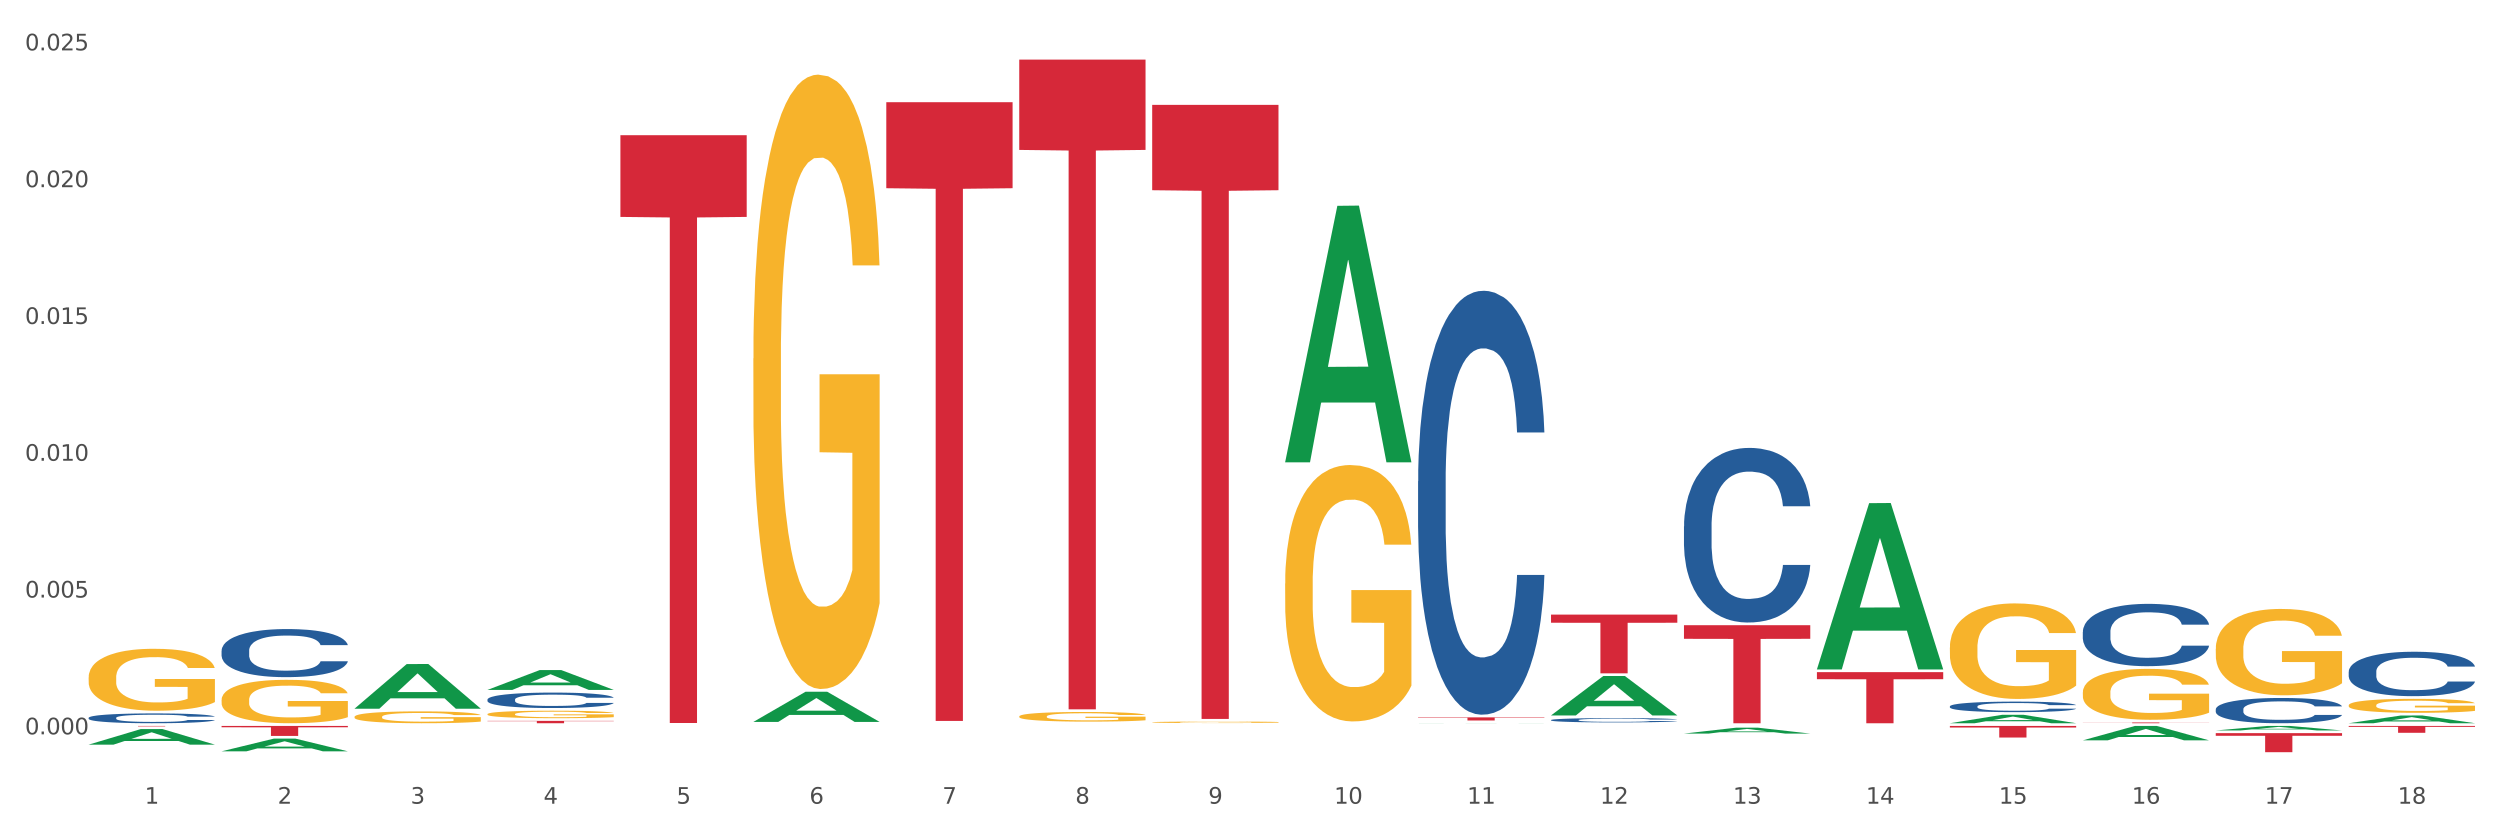 <?xml version="1.0" encoding="utf-8" standalone="no"?>
<!DOCTYPE svg PUBLIC "-//W3C//DTD SVG 1.1//EN"
  "http://www.w3.org/Graphics/SVG/1.1/DTD/svg11.dtd">
<svg xmlns:xlink="http://www.w3.org/1999/xlink" width="1080pt" height="360pt" viewBox="0 0 1080 360" xmlns="http://www.w3.org/2000/svg" version="1.1">
 <rect x="0" y="0" width="1080" height="360" fill="#333333" stroke="none"/>
 <defs>
  <style type="text/css">*{stroke-linejoin: round; stroke-linecap: butt}</style>
 </defs>
 <g id="figure_1">
  <g id="patch_1">
   <path d="M 0 360 
L 1080 360 
L 1080 0 
L 0 0 
z
" style="fill: #ffffff; stroke: #ffffff; stroke-linejoin: miter"/>
  </g>
  <g id="axes_1">
   <g id="matplotlib.axis_1">
    <g id="xtick_1">
     <g id="text_1">
      <!-- 1 -->
      <g style="fill: #4d4d4d" transform="translate(62.51 347.204) scale(0.096 -0.096)">
       <defs>
        <path id="DejaVuSans-31" d="M 794 531 
L 1825 531 
L 1825 4091 
L 703 3866 
L 703 4441 
L 1819 4666 
L 2450 4666 
L 2450 531 
L 3481 531 
L 3481 0 
L 794 0 
L 794 531 
z
" transform="scale(0.016)"/>
       </defs>
       <use xlink:href="#DejaVuSans-31"/>
      </g>
     </g>
    </g>
    <g id="xtick_2">
     <g id="text_2">
      <!-- 2 -->
      <g style="fill: #4d4d4d" transform="translate(119.942 347.204) scale(0.096 -0.096)">
       <defs>
        <path id="DejaVuSans-32" d="M 1228 531 
L 3431 531 
L 3431 0 
L 469 0 
L 469 531 
Q 828 903 1448 1529 
Q 2069 2156 2228 2338 
Q 2531 2678 2651 2914 
Q 2772 3150 2772 3378 
Q 2772 3750 2511 3984 
Q 2250 4219 1831 4219 
Q 1534 4219 1204 4116 
Q 875 4013 500 3803 
L 500 4441 
Q 881 4594 1212 4672 
Q 1544 4750 1819 4750 
Q 2544 4750 2975 4387 
Q 3406 4025 3406 3419 
Q 3406 3131 3298 2873 
Q 3191 2616 2906 2266 
Q 2828 2175 2409 1742 
Q 1991 1309 1228 531 
z
" transform="scale(0.016)"/>
       </defs>
       <use xlink:href="#DejaVuSans-32"/>
      </g>
     </g>
    </g>
    <g id="xtick_3">
     <g id="text_3">
      <!-- 3 -->
      <g style="fill: #4d4d4d" transform="translate(177.375 347.204) scale(0.096 -0.096)">
       <defs>
        <path id="DejaVuSans-33" d="M 2597 2516 
Q 3050 2419 3304 2112 
Q 3559 1806 3559 1356 
Q 3559 666 3084 287 
Q 2609 -91 1734 -91 
Q 1441 -91 1130 -33 
Q 819 25 488 141 
L 488 750 
Q 750 597 1062 519 
Q 1375 441 1716 441 
Q 2309 441 2620 675 
Q 2931 909 2931 1356 
Q 2931 1769 2642 2001 
Q 2353 2234 1838 2234 
L 1294 2234 
L 1294 2753 
L 1863 2753 
Q 2328 2753 2575 2939 
Q 2822 3125 2822 3475 
Q 2822 3834 2567 4026 
Q 2313 4219 1838 4219 
Q 1578 4219 1281 4162 
Q 984 4106 628 3988 
L 628 4550 
Q 988 4650 1302 4700 
Q 1616 4750 1894 4750 
Q 2613 4750 3031 4423 
Q 3450 4097 3450 3541 
Q 3450 3153 3228 2886 
Q 3006 2619 2597 2516 
z
" transform="scale(0.016)"/>
       </defs>
       <use xlink:href="#DejaVuSans-33"/>
      </g>
     </g>
    </g>
    <g id="xtick_4">
     <g id="text_4">
      <!-- 4 -->
      <g style="fill: #4d4d4d" transform="translate(234.808 347.204) scale(0.096 -0.096)">
       <defs>
        <path id="DejaVuSans-34" d="M 2419 4116 
L 825 1625 
L 2419 1625 
L 2419 4116 
z
M 2253 4666 
L 3047 4666 
L 3047 1625 
L 3713 1625 
L 3713 1100 
L 3047 1100 
L 3047 0 
L 2419 0 
L 2419 1100 
L 313 1100 
L 313 1709 
L 2253 4666 
z
" transform="scale(0.016)"/>
       </defs>
       <use xlink:href="#DejaVuSans-34"/>
      </g>
     </g>
    </g>
    <g id="xtick_5">
     <g id="text_5">
      <!-- 5 -->
      <g style="fill: #4d4d4d" transform="translate(292.24 347.204) scale(0.096 -0.096)">
       <defs>
        <path id="DejaVuSans-35" d="M 691 4666 
L 3169 4666 
L 3169 4134 
L 1269 4134 
L 1269 2991 
Q 1406 3038 1543 3061 
Q 1681 3084 1819 3084 
Q 2600 3084 3056 2656 
Q 3513 2228 3513 1497 
Q 3513 744 3044 326 
Q 2575 -91 1722 -91 
Q 1428 -91 1123 -41 
Q 819 9 494 109 
L 494 744 
Q 775 591 1075 516 
Q 1375 441 1709 441 
Q 2250 441 2565 725 
Q 2881 1009 2881 1497 
Q 2881 1984 2565 2268 
Q 2250 2553 1709 2553 
Q 1456 2553 1204 2497 
Q 953 2441 691 2322 
L 691 4666 
z
" transform="scale(0.016)"/>
       </defs>
       <use xlink:href="#DejaVuSans-35"/>
      </g>
     </g>
    </g>
    <g id="xtick_6">
     <g id="text_6">
      <!-- 6 -->
      <g style="fill: #4d4d4d" transform="translate(349.673 347.204) scale(0.096 -0.096)">
       <defs>
        <path id="DejaVuSans-36" d="M 2113 2584 
Q 1688 2584 1439 2293 
Q 1191 2003 1191 1497 
Q 1191 994 1439 701 
Q 1688 409 2113 409 
Q 2538 409 2786 701 
Q 3034 994 3034 1497 
Q 3034 2003 2786 2293 
Q 2538 2584 2113 2584 
z
M 3366 4563 
L 3366 3988 
Q 3128 4100 2886 4159 
Q 2644 4219 2406 4219 
Q 1781 4219 1451 3797 
Q 1122 3375 1075 2522 
Q 1259 2794 1537 2939 
Q 1816 3084 2150 3084 
Q 2853 3084 3261 2657 
Q 3669 2231 3669 1497 
Q 3669 778 3244 343 
Q 2819 -91 2113 -91 
Q 1303 -91 875 529 
Q 447 1150 447 2328 
Q 447 3434 972 4092 
Q 1497 4750 2381 4750 
Q 2619 4750 2861 4703 
Q 3103 4656 3366 4563 
z
" transform="scale(0.016)"/>
       </defs>
       <use xlink:href="#DejaVuSans-36"/>
      </g>
     </g>
    </g>
    <g id="xtick_7">
     <g id="text_7">
      <!-- 7 -->
      <g style="fill: #4d4d4d" transform="translate(407.106 347.204) scale(0.096 -0.096)">
       <defs>
        <path id="DejaVuSans-37" d="M 525 4666 
L 3525 4666 
L 3525 4397 
L 1831 0 
L 1172 0 
L 2766 4134 
L 525 4134 
L 525 4666 
z
" transform="scale(0.016)"/>
       </defs>
       <use xlink:href="#DejaVuSans-37"/>
      </g>
     </g>
    </g>
    <g id="xtick_8">
     <g id="text_8">
      <!-- 8 -->
      <g style="fill: #4d4d4d" transform="translate(464.538 347.204) scale(0.096 -0.096)">
       <defs>
        <path id="DejaVuSans-38" d="M 2034 2216 
Q 1584 2216 1326 1975 
Q 1069 1734 1069 1313 
Q 1069 891 1326 650 
Q 1584 409 2034 409 
Q 2484 409 2743 651 
Q 3003 894 3003 1313 
Q 3003 1734 2745 1975 
Q 2488 2216 2034 2216 
z
M 1403 2484 
Q 997 2584 770 2862 
Q 544 3141 544 3541 
Q 544 4100 942 4425 
Q 1341 4750 2034 4750 
Q 2731 4750 3128 4425 
Q 3525 4100 3525 3541 
Q 3525 3141 3298 2862 
Q 3072 2584 2669 2484 
Q 3125 2378 3379 2068 
Q 3634 1759 3634 1313 
Q 3634 634 3220 271 
Q 2806 -91 2034 -91 
Q 1263 -91 848 271 
Q 434 634 434 1313 
Q 434 1759 690 2068 
Q 947 2378 1403 2484 
z
M 1172 3481 
Q 1172 3119 1398 2916 
Q 1625 2713 2034 2713 
Q 2441 2713 2670 2916 
Q 2900 3119 2900 3481 
Q 2900 3844 2670 4047 
Q 2441 4250 2034 4250 
Q 1625 4250 1398 4047 
Q 1172 3844 1172 3481 
z
" transform="scale(0.016)"/>
       </defs>
       <use xlink:href="#DejaVuSans-38"/>
      </g>
     </g>
    </g>
    <g id="xtick_9">
     <g id="text_9">
      <!-- 9 -->
      <g style="fill: #4d4d4d" transform="translate(521.971 347.204) scale(0.096 -0.096)">
       <defs>
        <path id="DejaVuSans-39" d="M 703 97 
L 703 672 
Q 941 559 1184 500 
Q 1428 441 1663 441 
Q 2288 441 2617 861 
Q 2947 1281 2994 2138 
Q 2813 1869 2534 1725 
Q 2256 1581 1919 1581 
Q 1219 1581 811 2004 
Q 403 2428 403 3163 
Q 403 3881 828 4315 
Q 1253 4750 1959 4750 
Q 2769 4750 3195 4129 
Q 3622 3509 3622 2328 
Q 3622 1225 3098 567 
Q 2575 -91 1691 -91 
Q 1453 -91 1209 -44 
Q 966 3 703 97 
z
M 1959 2075 
Q 2384 2075 2632 2365 
Q 2881 2656 2881 3163 
Q 2881 3666 2632 3958 
Q 2384 4250 1959 4250 
Q 1534 4250 1286 3958 
Q 1038 3666 1038 3163 
Q 1038 2656 1286 2365 
Q 1534 2075 1959 2075 
z
" transform="scale(0.016)"/>
       </defs>
       <use xlink:href="#DejaVuSans-39"/>
      </g>
     </g>
    </g>
    <g id="xtick_10">
     <g id="text_10">
      <!-- 10 -->
      <g style="fill: #4d4d4d" transform="translate(576.35 347.204) scale(0.096 -0.096)">
       <defs>
        <path id="DejaVuSans-30" d="M 2034 4250 
Q 1547 4250 1301 3770 
Q 1056 3291 1056 2328 
Q 1056 1369 1301 889 
Q 1547 409 2034 409 
Q 2525 409 2770 889 
Q 3016 1369 3016 2328 
Q 3016 3291 2770 3770 
Q 2525 4250 2034 4250 
z
M 2034 4750 
Q 2819 4750 3233 4129 
Q 3647 3509 3647 2328 
Q 3647 1150 3233 529 
Q 2819 -91 2034 -91 
Q 1250 -91 836 529 
Q 422 1150 422 2328 
Q 422 3509 836 4129 
Q 1250 4750 2034 4750 
z
" transform="scale(0.016)"/>
       </defs>
       <use xlink:href="#DejaVuSans-31"/>
       <use xlink:href="#DejaVuSans-30" transform="translate(63.623 0)"/>
      </g>
     </g>
    </g>
    <g id="xtick_11">
     <g id="text_11">
      <!-- 11 -->
      <g style="fill: #4d4d4d" transform="translate(633.783 347.204) scale(0.096 -0.096)">
       <use xlink:href="#DejaVuSans-31"/>
       <use xlink:href="#DejaVuSans-31" transform="translate(63.623 0)"/>
      </g>
     </g>
    </g>
    <g id="xtick_12">
     <g id="text_12">
      <!-- 12 -->
      <g style="fill: #4d4d4d" transform="translate(691.215 347.204) scale(0.096 -0.096)">
       <use xlink:href="#DejaVuSans-31"/>
       <use xlink:href="#DejaVuSans-32" transform="translate(63.623 0)"/>
      </g>
     </g>
    </g>
    <g id="xtick_13">
     <g id="text_13">
      <!-- 13 -->
      <g style="fill: #4d4d4d" transform="translate(748.648 347.204) scale(0.096 -0.096)">
       <use xlink:href="#DejaVuSans-31"/>
       <use xlink:href="#DejaVuSans-33" transform="translate(63.623 0)"/>
      </g>
     </g>
    </g>
    <g id="xtick_14">
     <g id="text_14">
      <!-- 14 -->
      <g style="fill: #4d4d4d" transform="translate(806.081 347.204) scale(0.096 -0.096)">
       <use xlink:href="#DejaVuSans-31"/>
       <use xlink:href="#DejaVuSans-34" transform="translate(63.623 0)"/>
      </g>
     </g>
    </g>
    <g id="xtick_15">
     <g id="text_15">
      <!-- 15 -->
      <g style="fill: #4d4d4d" transform="translate(863.513 347.204) scale(0.096 -0.096)">
       <use xlink:href="#DejaVuSans-31"/>
       <use xlink:href="#DejaVuSans-35" transform="translate(63.623 0)"/>
      </g>
     </g>
    </g>
    <g id="xtick_16">
     <g id="text_16">
      <!-- 16 -->
      <g style="fill: #4d4d4d" transform="translate(920.946 347.204) scale(0.096 -0.096)">
       <use xlink:href="#DejaVuSans-31"/>
       <use xlink:href="#DejaVuSans-36" transform="translate(63.623 0)"/>
      </g>
     </g>
    </g>
    <g id="xtick_17">
     <g id="text_17">
      <!-- 17 -->
      <g style="fill: #4d4d4d" transform="translate(978.379 347.204) scale(0.096 -0.096)">
       <use xlink:href="#DejaVuSans-31"/>
       <use xlink:href="#DejaVuSans-37" transform="translate(63.623 0)"/>
      </g>
     </g>
    </g>
    <g id="xtick_18">
     <g id="text_18">
      <!-- 18 -->
      <g style="fill: #4d4d4d" transform="translate(1035.811 347.204) scale(0.096 -0.096)">
       <use xlink:href="#DejaVuSans-31"/>
       <use xlink:href="#DejaVuSans-38" transform="translate(63.623 0)"/>
      </g>
     </g>
    </g>
    <g id="xtick_19"/>
    <g id="xtick_20"/>
    <g id="xtick_21"/>
    <g id="xtick_22"/>
    <g id="xtick_23"/>
    <g id="xtick_24"/>
    <g id="xtick_25"/>
    <g id="xtick_26"/>
    <g id="xtick_27"/>
    <g id="xtick_28"/>
    <g id="xtick_29"/>
    <g id="xtick_30"/>
    <g id="xtick_31"/>
    <g id="xtick_32"/>
    <g id="xtick_33"/>
    <g id="xtick_34"/>
    <g id="xtick_35"/>
   </g>
   <g id="matplotlib.axis_2">
    <g id="ytick_1">
     <g id="text_19">
      <!-- 0.000 -->
      <g style="fill: #4d4d4d" transform="translate(10.8 317.236) scale(0.096 -0.096)">
       <defs>
        <path id="DejaVuSans-2e" d="M 684 794 
L 1344 794 
L 1344 0 
L 684 0 
L 684 794 
z
" transform="scale(0.016)"/>
       </defs>
       <use xlink:href="#DejaVuSans-30"/>
       <use xlink:href="#DejaVuSans-2e" transform="translate(63.623 0)"/>
       <use xlink:href="#DejaVuSans-30" transform="translate(95.41 0)"/>
       <use xlink:href="#DejaVuSans-30" transform="translate(159.033 0)"/>
       <use xlink:href="#DejaVuSans-30" transform="translate(222.656 0)"/>
      </g>
     </g>
    </g>
    <g id="ytick_2">
     <g id="text_20">
      <!-- 0.005 -->
      <g style="fill: #4d4d4d" transform="translate(10.8 258.142) scale(0.096 -0.096)">
       <use xlink:href="#DejaVuSans-30"/>
       <use xlink:href="#DejaVuSans-2e" transform="translate(63.623 0)"/>
       <use xlink:href="#DejaVuSans-30" transform="translate(95.41 0)"/>
       <use xlink:href="#DejaVuSans-30" transform="translate(159.033 0)"/>
       <use xlink:href="#DejaVuSans-35" transform="translate(222.656 0)"/>
      </g>
     </g>
    </g>
    <g id="ytick_3">
     <g id="text_21">
      <!-- 0.010 -->
      <g style="fill: #4d4d4d" transform="translate(10.8 199.048) scale(0.096 -0.096)">
       <use xlink:href="#DejaVuSans-30"/>
       <use xlink:href="#DejaVuSans-2e" transform="translate(63.623 0)"/>
       <use xlink:href="#DejaVuSans-30" transform="translate(95.41 0)"/>
       <use xlink:href="#DejaVuSans-31" transform="translate(159.033 0)"/>
       <use xlink:href="#DejaVuSans-30" transform="translate(222.656 0)"/>
      </g>
     </g>
    </g>
    <g id="ytick_4">
     <g id="text_22">
      <!-- 0.015 -->
      <g style="fill: #4d4d4d" transform="translate(10.8 139.954) scale(0.096 -0.096)">
       <use xlink:href="#DejaVuSans-30"/>
       <use xlink:href="#DejaVuSans-2e" transform="translate(63.623 0)"/>
       <use xlink:href="#DejaVuSans-30" transform="translate(95.41 0)"/>
       <use xlink:href="#DejaVuSans-31" transform="translate(159.033 0)"/>
       <use xlink:href="#DejaVuSans-35" transform="translate(222.656 0)"/>
      </g>
     </g>
    </g>
    <g id="ytick_5">
     <g id="text_23">
      <!-- 0.020 -->
      <g style="fill: #4d4d4d" transform="translate(10.8 80.86) scale(0.096 -0.096)">
       <use xlink:href="#DejaVuSans-30"/>
       <use xlink:href="#DejaVuSans-2e" transform="translate(63.623 0)"/>
       <use xlink:href="#DejaVuSans-30" transform="translate(95.41 0)"/>
       <use xlink:href="#DejaVuSans-32" transform="translate(159.033 0)"/>
       <use xlink:href="#DejaVuSans-30" transform="translate(222.656 0)"/>
      </g>
     </g>
    </g>
    <g id="ytick_6">
     <g id="text_24">
      <!-- 0.025 -->
      <g style="fill: #4d4d4d" transform="translate(10.8 21.766) scale(0.096 -0.096)">
       <use xlink:href="#DejaVuSans-30"/>
       <use xlink:href="#DejaVuSans-2e" transform="translate(63.623 0)"/>
       <use xlink:href="#DejaVuSans-30" transform="translate(95.41 0)"/>
       <use xlink:href="#DejaVuSans-32" transform="translate(159.033 0)"/>
       <use xlink:href="#DejaVuSans-35" transform="translate(222.656 0)"/>
      </g>
     </g>
    </g>
    <g id="ytick_7"/>
    <g id="ytick_8"/>
    <g id="ytick_9"/>
    <g id="ytick_10"/>
    <g id="ytick_11"/>
   </g>
   <g id="PolyCollection_1">
    <path d="M 670.043 309.037 
L 670.099 309.021 
L 692.598 292.046 
L 701.936 292.03 
L 724.604 309.069 
L 713.804 309.069 
L 708.91 305.101 
L 685.68 305.101 
L 685.511 305.165 
L 680.786 309.069 
L 670.043 309.069 
L 670.043 309.037 
L 688.605 302.733 
L 705.986 302.717 
L 697.38 295.662 
L 697.267 295.63 
L 697.155 295.678 
L 688.548 302.717 
L 688.605 302.733 
L 670.043 309.037 
z
" clip-path="url(#p524d3f1b2d)" style="fill: #109648"/>
    <path d="M 612.61 312.437 
L 612.666 312.437 
L 635.166 312.406 
L 644.503 312.406 
L 667.171 312.438 
L 656.371 312.438 
L 651.478 312.43 
L 628.247 312.43 
L 628.078 312.43 
L 623.353 312.438 
L 612.61 312.438 
L 612.61 312.437 
L 631.172 312.426 
L 648.553 312.426 
L 639.947 312.412 
L 639.834 312.412 
L 639.722 312.412 
L 631.116 312.426 
L 631.172 312.426 
L 612.61 312.437 
z
" clip-path="url(#p524d3f1b2d)" style="fill: #109648"/>
    <path d="M 555.177 199.528 
L 555.234 199.424 
L 577.733 88.917 
L 587.07 88.813 
L 609.738 199.736 
L 598.939 199.736 
L 594.045 173.906 
L 570.814 173.906 
L 570.646 174.323 
L 565.921 199.736 
L 555.177 199.736 
L 555.177 199.528 
L 573.739 158.492 
L 591.12 158.387 
L 582.514 112.456 
L 582.402 112.248 
L 582.289 112.56 
L 573.683 158.387 
L 573.739 158.492 
L 555.177 199.528 
z
" clip-path="url(#p524d3f1b2d)" style="fill: #109648"/>
    <path d="M 325.447 311.855 
L 325.503 311.843 
L 348.002 298.829 
L 357.339 298.817 
L 380.008 311.88 
L 369.208 311.88 
L 364.314 308.838 
L 341.084 308.838 
L 340.915 308.887 
L 336.19 311.88 
L 325.447 311.88 
L 325.447 311.855 
L 344.009 307.022 
L 361.389 307.01 
L 352.783 301.601 
L 352.671 301.576 
L 352.558 301.613 
L 343.952 307.01 
L 344.009 307.022 
L 325.447 311.855 
z
" clip-path="url(#p524d3f1b2d)" style="fill: #109648"/>
    <path d="M 210.581 298.026 
L 210.637 298.018 
L 233.137 289.48 
L 242.474 289.472 
L 265.142 298.042 
L 254.342 298.042 
L 249.449 296.046 
L 226.218 296.046 
L 226.049 296.079 
L 221.325 298.042 
L 210.581 298.042 
L 210.581 298.026 
L 229.143 294.855 
L 246.524 294.847 
L 237.918 291.298 
L 237.805 291.282 
L 237.693 291.306 
L 229.087 294.847 
L 229.143 294.855 
L 210.581 298.026 
z
" clip-path="url(#p524d3f1b2d)" style="fill: #109648"/>
    <path d="M 153.148 306.126 
L 153.205 306.108 
L 175.704 286.872 
L 185.041 286.853 
L 207.709 306.162 
L 196.91 306.162 
L 192.016 301.666 
L 168.785 301.666 
L 168.617 301.738 
L 163.892 306.162 
L 153.148 306.162 
L 153.148 306.126 
L 171.71 298.983 
L 189.091 298.964 
L 180.485 290.969 
L 180.373 290.933 
L 180.26 290.987 
L 171.654 298.964 
L 171.71 298.983 
L 153.148 306.126 
z
" clip-path="url(#p524d3f1b2d)" style="fill: #109648"/>
    <path d="M 95.716 324.563 
L 95.772 324.557 
L 118.271 319.087 
L 127.609 319.081 
L 150.277 324.573 
L 139.477 324.573 
L 134.583 323.294 
L 111.353 323.294 
L 111.184 323.315 
L 106.459 324.573 
L 95.716 324.573 
L 95.716 324.563 
L 114.278 322.531 
L 131.659 322.526 
L 123.052 320.252 
L 122.94 320.242 
L 122.827 320.257 
L 114.221 322.526 
L 114.278 322.531 
L 95.716 324.563 
z
" clip-path="url(#p524d3f1b2d)" style="fill: #109648"/>
    <path d="M 38.283 321.676 
L 38.339 321.67 
L 60.839 314.948 
L 70.176 314.941 
L 92.844 321.689 
L 82.044 321.689 
L 77.151 320.118 
L 53.92 320.118 
L 53.751 320.143 
L 49.026 321.689 
L 38.283 321.689 
L 38.283 321.676 
L 56.845 319.18 
L 74.226 319.174 
L 65.62 316.38 
L 65.507 316.367 
L 65.395 316.386 
L 56.789 319.174 
L 56.845 319.18 
L 38.283 321.676 
z
" clip-path="url(#p524d3f1b2d)" style="fill: #109648"/>
    <path d="M 899.774 319.823 
L 899.83 319.817 
L 922.329 313.595 
L 931.666 313.589 
L 954.335 319.835 
L 943.535 319.835 
L 938.641 318.38 
L 915.411 318.38 
L 915.242 318.404 
L 910.517 319.835 
L 899.774 319.835 
L 899.774 319.823 
L 918.336 317.512 
L 935.716 317.507 
L 927.11 314.92 
L 926.998 314.908 
L 926.885 314.926 
L 918.279 317.507 
L 918.336 317.512 
L 899.774 319.823 
z
" clip-path="url(#p524d3f1b2d)" style="fill: #109648"/>
    <path d="M 842.341 312.431 
L 842.397 312.427 
L 864.896 308.803 
L 874.234 308.8 
L 896.902 312.438 
L 886.102 312.438 
L 881.209 311.59 
L 857.978 311.59 
L 857.809 311.604 
L 853.084 312.438 
L 842.341 312.438 
L 842.341 312.431 
L 860.903 311.085 
L 878.284 311.081 
L 869.678 309.575 
L 869.565 309.568 
L 869.453 309.578 
L 860.847 311.081 
L 860.903 311.085 
L 842.341 312.431 
z
" clip-path="url(#p524d3f1b2d)" style="fill: #109648"/>
    <path d="M 784.908 289.065 
L 784.964 288.998 
L 807.464 217.364 
L 816.801 217.296 
L 839.469 289.2 
L 828.669 289.2 
L 823.776 272.457 
L 800.545 272.457 
L 800.376 272.727 
L 795.652 289.2 
L 784.908 289.2 
L 784.908 289.065 
L 803.47 262.464 
L 820.851 262.397 
L 812.245 232.622 
L 812.132 232.487 
L 812.02 232.69 
L 803.414 262.397 
L 803.47 262.464 
L 784.908 289.065 
z
" clip-path="url(#p524d3f1b2d)" style="fill: #109648"/>
    <path d="M 727.475 316.904 
L 727.532 316.902 
L 750.031 314.353 
L 759.368 314.351 
L 782.036 316.909 
L 771.237 316.909 
L 766.343 316.313 
L 743.113 316.313 
L 742.944 316.323 
L 738.219 316.909 
L 727.475 316.909 
L 727.475 316.904 
L 746.037 315.958 
L 763.418 315.955 
L 754.812 314.896 
L 754.7 314.891 
L 754.587 314.898 
L 745.981 315.955 
L 746.037 315.958 
L 727.475 316.904 
z
" clip-path="url(#p524d3f1b2d)" style="fill: #109648"/>
    <path d="M 95.716 313.589 
L 150.277 313.589 
L 150.277 314.192 
L 128.814 314.196 
L 128.814 317.93 
L 117.049 317.93 
L 117.049 314.196 
L 95.716 314.192 
L 95.716 313.593 
L 95.716 313.589 
z
" clip-path="url(#p524d3f1b2d)" style="fill: #d62839"/>
    <path d="M 957.206 316.714 
L 1011.767 316.714 
L 1011.767 317.858 
L 990.305 317.866 
L 990.305 324.95 
L 978.539 324.95 
L 978.539 317.866 
L 957.206 317.858 
L 957.206 316.721 
L 957.206 316.714 
z
" clip-path="url(#p524d3f1b2d)" style="fill: #d62839"/>
    <path d="M 784.908 290.352 
L 839.469 290.352 
L 839.469 293.421 
L 818.007 293.442 
L 818.007 312.438 
L 806.241 312.438 
L 806.241 293.442 
L 784.908 293.421 
L 784.908 290.373 
L 784.908 290.352 
z
" clip-path="url(#p524d3f1b2d)" style="fill: #d62839"/>
    <path d="M 842.341 313.589 
L 896.902 313.589 
L 896.902 314.288 
L 875.439 314.293 
L 875.439 318.623 
L 863.674 318.623 
L 863.674 314.293 
L 842.341 314.288 
L 842.341 313.594 
L 842.341 313.589 
z
" clip-path="url(#p524d3f1b2d)" style="fill: #d62839"/>
    <path d="M 1014.639 313.589 
L 1069.2 313.589 
L 1069.2 314.002 
L 1047.738 314.004 
L 1047.738 316.558 
L 1035.972 316.558 
L 1035.972 314.004 
L 1014.639 314.002 
L 1014.639 313.592 
L 1014.639 313.589 
z
" clip-path="url(#p524d3f1b2d)" style="fill: #d62839"/>
    <path d="M 899.774 312.096 
L 954.335 312.096 
L 954.335 312.143 
L 932.872 312.143 
L 932.872 312.438 
L 921.107 312.438 
L 921.107 312.143 
L 899.774 312.143 
L 899.774 312.096 
L 899.774 312.096 
z
" clip-path="url(#p524d3f1b2d)" style="fill: #d62839"/>
    <path d="M 38.283 313.589 
L 92.844 313.589 
L 92.844 313.617 
L 71.382 313.617 
L 71.382 313.79 
L 59.616 313.79 
L 59.616 313.617 
L 38.283 313.617 
L 38.283 313.589 
L 38.283 313.589 
z
" clip-path="url(#p524d3f1b2d)" style="fill: #d62839"/>
    <path d="M 842.341 305.143 
L 842.405 305.139 
L 842.405 305.022 
L 842.599 304.865 
L 843.308 304.574 
L 844.211 304.353 
L 845.759 304.096 
L 846.597 303.988 
L 847.694 303.867 
L 849.951 303.672 
L 852.531 303.506 
L 854.337 303.414 
L 855.691 303.356 
L 858.722 303.252 
L 860.463 303.207 
L 862.269 303.169 
L 863.817 303.144 
L 866.397 303.115 
L 868.46 303.103 
L 870.847 303.099 
L 872.846 303.103 
L 875.49 303.119 
L 879.36 303.169 
L 880.843 303.198 
L 882.842 303.248 
L 884.906 303.315 
L 886.583 303.381 
L 888.518 303.477 
L 890.517 303.601 
L 892.452 303.759 
L 893.806 303.905 
L 894.903 304.058 
L 895.87 304.245 
L 896.579 304.449 
L 896.902 304.619 
L 885.1 304.619 
L 884.777 304.466 
L 884.132 304.299 
L 883.487 304.187 
L 882.778 304.096 
L 881.682 303.992 
L 880.714 303.926 
L 879.102 303.847 
L 877.618 303.797 
L 876.393 303.768 
L 874.91 303.743 
L 871.75 303.718 
L 869.492 303.718 
L 868.074 303.726 
L 866.332 303.747 
L 864.849 303.776 
L 863.108 303.826 
L 861.753 303.88 
L 860.399 303.95 
L 859.625 304 
L 858.464 304.092 
L 857.69 304.167 
L 856.658 304.295 
L 856.078 304.387 
L 855.046 304.624 
L 854.594 304.798 
L 854.401 304.919 
L 854.272 305.051 
L 854.272 305.7 
L 854.659 305.99 
L 854.981 306.115 
L 855.497 306.256 
L 856.465 306.439 
L 857.884 306.618 
L 859.367 306.747 
L 860.592 306.826 
L 861.753 306.884 
L 862.914 306.929 
L 864.333 306.971 
L 865.494 306.996 
L 867.235 307.021 
L 869.299 307.033 
L 870.911 307.033 
L 874.2 307.013 
L 875.684 306.992 
L 877.103 306.963 
L 878.65 306.917 
L 879.876 306.867 
L 880.585 306.83 
L 881.746 306.751 
L 882.649 306.668 
L 883.423 306.572 
L 883.939 306.489 
L 884.519 306.364 
L 884.971 306.223 
L 885.1 306.148 
L 896.902 306.148 
L 896.644 306.298 
L 896.192 306.443 
L 895.29 306.639 
L 894.58 306.751 
L 893.484 306.888 
L 892.323 307.004 
L 890.711 307.133 
L 889.227 307.229 
L 887.679 307.312 
L 886.003 307.386 
L 882.971 307.49 
L 881.875 307.519 
L 879.553 307.569 
L 877.747 307.598 
L 875.103 307.627 
L 872.395 307.644 
L 869.557 307.648 
L 867.042 307.64 
L 864.268 307.615 
L 862.527 307.59 
L 860.592 307.553 
L 858.335 307.494 
L 856.207 307.424 
L 854.208 307.341 
L 852.337 307.245 
L 850.596 307.137 
L 848.339 306.959 
L 846.662 306.784 
L 845.436 306.622 
L 844.598 306.485 
L 843.76 306.31 
L 843.308 306.19 
L 842.599 305.899 
L 842.341 305.629 
L 842.341 305.143 
z
" clip-path="url(#p524d3f1b2d)" style="fill: #255c99"/>
    <path d="M 727.475 227.388 
L 727.54 227.319 
L 727.54 225.39 
L 727.733 222.772 
L 728.443 217.949 
L 729.346 214.298 
L 730.894 210.026 
L 731.732 208.235 
L 732.828 206.237 
L 735.086 202.999 
L 737.665 200.243 
L 739.471 198.727 
L 740.825 197.763 
L 743.857 196.04 
L 745.598 195.282 
L 747.404 194.662 
L 748.952 194.249 
L 751.531 193.767 
L 753.595 193.56 
L 755.981 193.491 
L 757.981 193.56 
L 760.625 193.836 
L 764.494 194.662 
L 765.978 195.145 
L 767.977 195.971 
L 770.041 197.074 
L 771.718 198.176 
L 773.652 199.761 
L 775.652 201.827 
L 777.586 204.445 
L 778.941 206.857 
L 780.037 209.406 
L 781.005 212.506 
L 781.714 215.882 
L 782.036 218.707 
L 770.234 218.707 
L 769.912 216.158 
L 769.267 213.402 
L 768.622 211.542 
L 767.913 210.026 
L 766.816 208.304 
L 765.849 207.201 
L 764.236 205.892 
L 762.753 205.066 
L 761.528 204.583 
L 760.044 204.17 
L 756.884 203.757 
L 754.627 203.757 
L 753.208 203.894 
L 751.467 204.239 
L 749.983 204.721 
L 748.242 205.548 
L 746.888 206.443 
L 745.533 207.615 
L 744.76 208.441 
L 743.599 209.957 
L 742.825 211.197 
L 741.793 213.333 
L 741.212 214.849 
L 740.181 218.776 
L 739.729 221.669 
L 739.536 223.667 
L 739.407 225.872 
L 739.407 236.62 
L 739.794 241.443 
L 740.116 243.509 
L 740.632 245.852 
L 741.599 248.883 
L 743.018 251.846 
L 744.502 253.982 
L 745.727 255.291 
L 746.888 256.255 
L 748.049 257.013 
L 749.468 257.702 
L 750.628 258.115 
L 752.37 258.529 
L 754.433 258.735 
L 756.046 258.735 
L 759.335 258.391 
L 760.818 258.046 
L 762.237 257.564 
L 763.785 256.806 
L 765.01 255.98 
L 765.72 255.359 
L 766.881 254.05 
L 767.784 252.673 
L 768.557 251.088 
L 769.073 249.71 
L 769.654 247.643 
L 770.105 245.301 
L 770.234 244.061 
L 782.036 244.061 
L 781.779 246.541 
L 781.327 248.952 
L 780.424 252.19 
L 779.715 254.05 
L 778.618 256.324 
L 777.457 258.253 
L 775.845 260.389 
L 774.362 261.973 
L 772.814 263.351 
L 771.137 264.592 
L 768.106 266.314 
L 767.01 266.796 
L 764.688 267.623 
L 762.882 268.105 
L 760.238 268.587 
L 757.529 268.863 
L 754.691 268.932 
L 752.176 268.794 
L 749.403 268.381 
L 747.662 267.967 
L 745.727 267.347 
L 743.47 266.383 
L 741.341 265.212 
L 739.342 263.834 
L 737.472 262.249 
L 735.731 260.458 
L 733.473 257.495 
L 731.796 254.602 
L 730.571 251.915 
L 729.733 249.641 
L 728.894 246.748 
L 728.443 244.75 
L 727.733 239.927 
L 727.475 235.449 
L 727.475 227.388 
z
" clip-path="url(#p524d3f1b2d)" style="fill: #255c99"/>
    <path d="M 670.043 311.057 
L 670.107 311.055 
L 670.107 311.008 
L 670.301 310.943 
L 671.01 310.824 
L 671.913 310.734 
L 673.461 310.628 
L 674.299 310.584 
L 675.396 310.535 
L 677.653 310.455 
L 680.233 310.387 
L 682.038 310.349 
L 683.393 310.325 
L 686.424 310.283 
L 688.165 310.264 
L 689.971 310.249 
L 691.519 310.239 
L 694.099 310.227 
L 696.162 310.222 
L 698.549 310.22 
L 700.548 310.222 
L 703.192 310.228 
L 707.062 310.249 
L 708.545 310.261 
L 710.544 310.281 
L 712.608 310.308 
L 714.285 310.336 
L 716.22 310.375 
L 718.219 310.426 
L 720.154 310.49 
L 721.508 310.55 
L 722.605 310.613 
L 723.572 310.689 
L 724.281 310.773 
L 724.604 310.843 
L 712.802 310.843 
L 712.479 310.78 
L 711.834 310.712 
L 711.189 310.666 
L 710.48 310.628 
L 709.383 310.586 
L 708.416 310.558 
L 706.804 310.526 
L 705.32 310.506 
L 704.095 310.494 
L 702.612 310.484 
L 699.452 310.473 
L 697.194 310.473 
L 695.775 310.477 
L 694.034 310.485 
L 692.551 310.497 
L 690.809 310.518 
L 689.455 310.54 
L 688.101 310.569 
L 687.327 310.589 
L 686.166 310.626 
L 685.392 310.657 
L 684.36 310.71 
L 683.78 310.747 
L 682.748 310.844 
L 682.296 310.916 
L 682.103 310.965 
L 681.974 311.019 
L 681.974 311.285 
L 682.361 311.404 
L 682.683 311.455 
L 683.199 311.513 
L 684.167 311.588 
L 685.586 311.661 
L 687.069 311.714 
L 688.294 311.746 
L 689.455 311.77 
L 690.616 311.788 
L 692.035 311.805 
L 693.196 311.816 
L 694.937 311.826 
L 697.001 311.831 
L 698.613 311.831 
L 701.902 311.822 
L 703.386 311.814 
L 704.804 311.802 
L 706.352 311.783 
L 707.578 311.763 
L 708.287 311.748 
L 709.448 311.715 
L 710.351 311.681 
L 711.125 311.642 
L 711.641 311.608 
L 712.221 311.557 
L 712.673 311.499 
L 712.802 311.469 
L 724.604 311.469 
L 724.346 311.53 
L 723.894 311.589 
L 722.991 311.669 
L 722.282 311.715 
L 721.186 311.771 
L 720.025 311.819 
L 718.412 311.872 
L 716.929 311.911 
L 715.381 311.945 
L 713.704 311.976 
L 710.673 312.018 
L 709.577 312.03 
L 707.255 312.05 
L 705.449 312.062 
L 702.805 312.074 
L 700.096 312.081 
L 697.259 312.083 
L 694.744 312.079 
L 691.97 312.069 
L 690.229 312.059 
L 688.294 312.044 
L 686.037 312.02 
L 683.909 311.991 
L 681.909 311.957 
L 680.039 311.918 
L 678.298 311.873 
L 676.041 311.8 
L 674.364 311.729 
L 673.138 311.663 
L 672.3 311.606 
L 671.462 311.535 
L 671.01 311.486 
L 670.301 311.367 
L 670.043 311.256 
L 670.043 311.057 
z
" clip-path="url(#p524d3f1b2d)" style="fill: #255c99"/>
    <path d="M 957.206 315.559 
L 957.262 315.557 
L 979.762 313.591 
L 989.099 313.589 
L 1011.767 315.562 
L 1000.968 315.562 
L 996.074 315.103 
L 972.843 315.103 
L 972.675 315.11 
L 967.95 315.562 
L 957.206 315.562 
L 957.206 315.559 
L 975.768 314.829 
L 993.149 314.827 
L 984.543 314.009 
L 984.431 314.006 
L 984.318 314.011 
L 975.712 314.827 
L 975.768 314.829 
L 957.206 315.559 
z
" clip-path="url(#p524d3f1b2d)" style="fill: #109648"/>
    <path d="M 1014.639 312.431 
L 1014.695 312.428 
L 1037.195 309.097 
L 1046.532 309.094 
L 1069.2 312.438 
L 1058.4 312.438 
L 1053.507 311.659 
L 1030.276 311.659 
L 1030.107 311.671 
L 1025.382 312.438 
L 1014.639 312.438 
L 1014.639 312.431 
L 1033.201 311.194 
L 1050.582 311.191 
L 1041.976 309.806 
L 1041.863 309.8 
L 1041.751 309.809 
L 1033.145 311.191 
L 1033.201 311.194 
L 1014.639 312.431 
z
" clip-path="url(#p524d3f1b2d)" style="fill: #109648"/>
    <path d="M 612.61 309.905 
L 667.171 309.905 
L 667.171 310.093 
L 645.709 310.094 
L 645.709 311.254 
L 633.943 311.254 
L 633.943 310.094 
L 612.61 310.093 
L 612.61 309.907 
L 612.61 309.905 
z
" clip-path="url(#p524d3f1b2d)" style="fill: #d62839"/>
    <path d="M 497.745 45.31 
L 552.306 45.31 
L 552.306 82.173 
L 530.843 82.422 
L 530.843 310.571 
L 519.078 310.571 
L 519.078 82.422 
L 497.745 82.173 
L 497.745 45.559 
L 497.745 45.31 
z
" clip-path="url(#p524d3f1b2d)" style="fill: #d62839"/>
    <path d="M 727.475 270.083 
L 782.036 270.083 
L 782.036 275.969 
L 760.574 276.009 
L 760.574 312.438 
L 748.809 312.438 
L 748.809 276.009 
L 727.475 275.969 
L 727.475 270.123 
L 727.475 270.083 
z
" clip-path="url(#p524d3f1b2d)" style="fill: #d62839"/>
    <path d="M 670.043 265.502 
L 724.604 265.502 
L 724.604 269.029 
L 703.141 269.053 
L 703.141 290.878 
L 691.376 290.878 
L 691.376 269.053 
L 670.043 269.029 
L 670.043 265.526 
L 670.043 265.502 
z
" clip-path="url(#p524d3f1b2d)" style="fill: #d62839"/>
    <path d="M 440.312 25.759 
L 494.873 25.759 
L 494.873 64.762 
L 473.411 65.026 
L 473.411 306.422 
L 461.645 306.422 
L 461.645 65.026 
L 440.312 64.762 
L 440.312 26.023 
L 440.312 25.759 
z
" clip-path="url(#p524d3f1b2d)" style="fill: #d62839"/>
    <path d="M 382.879 44.164 
L 437.44 44.164 
L 437.44 81.308 
L 415.978 81.559 
L 415.978 311.448 
L 404.212 311.448 
L 404.212 81.559 
L 382.879 81.308 
L 382.879 44.415 
L 382.879 44.164 
z
" clip-path="url(#p524d3f1b2d)" style="fill: #d62839"/>
    <path d="M 268.014 58.417 
L 322.575 58.417 
L 322.575 93.704 
L 301.112 93.943 
L 301.112 312.34 
L 289.347 312.34 
L 289.347 93.943 
L 268.014 93.704 
L 268.014 58.656 
L 268.014 58.417 
z
" clip-path="url(#p524d3f1b2d)" style="fill: #d62839"/>
    <path d="M 210.581 311.417 
L 265.142 311.417 
L 265.142 311.559 
L 243.68 311.56 
L 243.68 312.438 
L 231.914 312.438 
L 231.914 311.56 
L 210.581 311.559 
L 210.581 311.418 
L 210.581 311.417 
z
" clip-path="url(#p524d3f1b2d)" style="fill: #d62839"/>
    <path d="M 95.716 281.087 
L 95.78 281.068 
L 95.78 280.536 
L 95.974 279.815 
L 96.683 278.487 
L 97.586 277.481 
L 99.134 276.305 
L 99.972 275.811 
L 101.069 275.261 
L 103.326 274.369 
L 105.906 273.61 
L 107.711 273.192 
L 109.066 272.927 
L 112.097 272.452 
L 113.838 272.243 
L 115.644 272.073 
L 117.192 271.959 
L 119.772 271.826 
L 121.835 271.769 
L 124.222 271.75 
L 126.221 271.769 
L 128.865 271.845 
L 132.735 272.073 
L 134.218 272.205 
L 136.217 272.433 
L 138.281 272.737 
L 139.958 273.04 
L 141.893 273.477 
L 143.892 274.046 
L 145.827 274.767 
L 147.181 275.432 
L 148.277 276.134 
L 149.245 276.988 
L 149.954 277.918 
L 150.277 278.696 
L 138.475 278.696 
L 138.152 277.994 
L 137.507 277.234 
L 136.862 276.722 
L 136.153 276.305 
L 135.056 275.83 
L 134.089 275.526 
L 132.477 275.166 
L 130.993 274.938 
L 129.768 274.805 
L 128.285 274.691 
L 125.125 274.578 
L 122.867 274.578 
L 121.448 274.616 
L 119.707 274.71 
L 118.224 274.843 
L 116.482 275.071 
L 115.128 275.318 
L 113.774 275.64 
L 113 275.868 
L 111.839 276.286 
L 111.065 276.627 
L 110.033 277.215 
L 109.453 277.633 
L 108.421 278.715 
L 107.969 279.512 
L 107.776 280.062 
L 107.647 280.669 
L 107.647 283.63 
L 108.034 284.958 
L 108.356 285.527 
L 108.872 286.173 
L 109.84 287.008 
L 111.259 287.824 
L 112.742 288.412 
L 113.967 288.773 
L 115.128 289.038 
L 116.289 289.247 
L 117.708 289.437 
L 118.869 289.551 
L 120.61 289.665 
L 122.674 289.721 
L 124.286 289.721 
L 127.575 289.627 
L 129.059 289.532 
L 130.477 289.399 
L 132.025 289.19 
L 133.251 288.962 
L 133.96 288.792 
L 135.121 288.431 
L 136.024 288.051 
L 136.798 287.615 
L 137.314 287.235 
L 137.894 286.666 
L 138.346 286.021 
L 138.475 285.679 
L 150.277 285.679 
L 150.019 286.363 
L 149.567 287.027 
L 148.664 287.919 
L 147.955 288.431 
L 146.859 289.057 
L 145.698 289.589 
L 144.085 290.177 
L 142.602 290.613 
L 141.054 290.993 
L 139.377 291.335 
L 136.346 291.809 
L 135.25 291.942 
L 132.928 292.17 
L 131.122 292.302 
L 128.478 292.435 
L 125.769 292.511 
L 122.932 292.53 
L 120.417 292.492 
L 117.643 292.378 
L 115.902 292.264 
L 113.967 292.094 
L 111.71 291.828 
L 109.582 291.505 
L 107.582 291.126 
L 105.712 290.689 
L 103.971 290.196 
L 101.714 289.38 
L 100.037 288.583 
L 98.811 287.843 
L 97.973 287.216 
L 97.135 286.419 
L 96.683 285.869 
L 95.974 284.541 
L 95.716 283.307 
L 95.716 281.087 
z
" clip-path="url(#p524d3f1b2d)" style="fill: #255c99"/>
    <path d="M 38.283 310.099 
L 38.347 310.095 
L 38.347 309.986 
L 38.541 309.839 
L 39.25 309.567 
L 40.153 309.362 
L 41.701 309.121 
L 42.54 309.02 
L 43.636 308.908 
L 45.893 308.726 
L 48.473 308.57 
L 50.279 308.485 
L 51.633 308.431 
L 54.664 308.334 
L 56.406 308.291 
L 58.211 308.256 
L 59.759 308.233 
L 62.339 308.206 
L 64.403 308.194 
L 66.789 308.19 
L 68.788 308.194 
L 71.432 308.21 
L 75.302 308.256 
L 76.785 308.283 
L 78.785 308.33 
L 80.848 308.392 
L 82.525 308.454 
L 84.46 308.543 
L 86.459 308.66 
L 88.394 308.807 
L 89.748 308.943 
L 90.845 309.086 
L 91.812 309.261 
L 92.522 309.451 
L 92.844 309.61 
L 81.042 309.61 
L 80.719 309.466 
L 80.074 309.311 
L 79.43 309.206 
L 78.72 309.121 
L 77.624 309.024 
L 76.656 308.962 
L 75.044 308.888 
L 73.561 308.842 
L 72.335 308.815 
L 70.852 308.791 
L 67.692 308.768 
L 65.435 308.768 
L 64.016 308.776 
L 62.274 308.795 
L 60.791 308.822 
L 59.05 308.869 
L 57.695 308.919 
L 56.341 308.985 
L 55.567 309.032 
L 54.406 309.117 
L 53.632 309.187 
L 52.6 309.307 
L 52.02 309.393 
L 50.988 309.614 
L 50.537 309.777 
L 50.343 309.889 
L 50.214 310.013 
L 50.214 310.618 
L 50.601 310.89 
L 50.924 311.006 
L 51.44 311.138 
L 52.407 311.309 
L 53.826 311.476 
L 55.309 311.596 
L 56.535 311.67 
L 57.695 311.724 
L 58.856 311.766 
L 60.275 311.805 
L 61.436 311.829 
L 63.177 311.852 
L 65.241 311.863 
L 66.853 311.863 
L 70.143 311.844 
L 71.626 311.825 
L 73.045 311.798 
L 74.593 311.755 
L 75.818 311.708 
L 76.527 311.673 
L 77.688 311.6 
L 78.591 311.522 
L 79.365 311.433 
L 79.881 311.355 
L 80.461 311.239 
L 80.913 311.107 
L 81.042 311.037 
L 92.844 311.037 
L 92.586 311.177 
L 92.135 311.313 
L 91.232 311.495 
L 90.522 311.6 
L 89.426 311.728 
L 88.265 311.836 
L 86.653 311.957 
L 85.169 312.046 
L 83.622 312.123 
L 81.945 312.193 
L 78.914 312.29 
L 77.817 312.317 
L 75.495 312.364 
L 73.69 312.391 
L 71.045 312.418 
L 68.337 312.434 
L 65.499 312.438 
L 62.984 312.43 
L 60.211 312.406 
L 58.469 312.383 
L 56.535 312.348 
L 54.277 312.294 
L 52.149 312.228 
L 50.15 312.15 
L 48.279 312.061 
L 46.538 311.96 
L 44.281 311.794 
L 42.604 311.631 
L 41.379 311.479 
L 40.54 311.351 
L 39.702 311.189 
L 39.25 311.076 
L 38.541 310.805 
L 38.283 310.552 
L 38.283 310.099 
z
" clip-path="url(#p524d3f1b2d)" style="fill: #255c99"/>
    <path d="M 899.774 272.965 
L 899.838 272.941 
L 899.838 272.252 
L 900.032 271.317 
L 900.741 269.596 
L 901.644 268.292 
L 903.192 266.767 
L 904.03 266.128 
L 905.126 265.414 
L 907.384 264.258 
L 909.963 263.274 
L 911.769 262.733 
L 913.124 262.389 
L 916.155 261.774 
L 917.896 261.503 
L 919.702 261.282 
L 921.25 261.135 
L 923.829 260.962 
L 925.893 260.889 
L 928.279 260.864 
L 930.279 260.889 
L 932.923 260.987 
L 936.793 261.282 
L 938.276 261.454 
L 940.275 261.749 
L 942.339 262.143 
L 944.016 262.537 
L 945.951 263.102 
L 947.95 263.84 
L 949.885 264.775 
L 951.239 265.636 
L 952.335 266.546 
L 953.303 267.653 
L 954.012 268.858 
L 954.335 269.866 
L 942.532 269.866 
L 942.21 268.956 
L 941.565 267.972 
L 940.92 267.308 
L 940.211 266.767 
L 939.114 266.152 
L 938.147 265.759 
L 936.535 265.291 
L 935.051 264.996 
L 933.826 264.824 
L 932.342 264.676 
L 929.182 264.529 
L 926.925 264.529 
L 925.506 264.578 
L 923.765 264.701 
L 922.282 264.873 
L 920.54 265.168 
L 919.186 265.488 
L 917.832 265.906 
L 917.058 266.201 
L 915.897 266.743 
L 915.123 267.185 
L 914.091 267.948 
L 913.511 268.489 
L 912.479 269.891 
L 912.027 270.924 
L 911.834 271.637 
L 911.705 272.424 
L 911.705 276.261 
L 912.092 277.983 
L 912.414 278.721 
L 912.93 279.557 
L 913.897 280.64 
L 915.316 281.697 
L 916.8 282.46 
L 918.025 282.927 
L 919.186 283.271 
L 920.347 283.542 
L 921.766 283.788 
L 922.927 283.936 
L 924.668 284.083 
L 926.732 284.157 
L 928.344 284.157 
L 931.633 284.034 
L 933.116 283.911 
L 934.535 283.739 
L 936.083 283.468 
L 937.308 283.173 
L 938.018 282.952 
L 939.179 282.484 
L 940.082 281.992 
L 940.856 281.427 
L 941.372 280.935 
L 941.952 280.197 
L 942.403 279.361 
L 942.532 278.918 
L 954.335 278.918 
L 954.077 279.803 
L 953.625 280.664 
L 952.722 281.82 
L 952.013 282.484 
L 950.916 283.296 
L 949.756 283.985 
L 948.143 284.747 
L 946.66 285.313 
L 945.112 285.805 
L 943.435 286.248 
L 940.404 286.863 
L 939.308 287.035 
L 936.986 287.33 
L 935.18 287.502 
L 932.536 287.674 
L 929.827 287.773 
L 926.99 287.797 
L 924.474 287.748 
L 921.701 287.6 
L 919.96 287.453 
L 918.025 287.231 
L 915.768 286.887 
L 913.64 286.469 
L 911.64 285.977 
L 909.77 285.411 
L 908.029 284.772 
L 905.771 283.714 
L 904.095 282.681 
L 902.869 281.722 
L 902.031 280.91 
L 901.192 279.877 
L 900.741 279.164 
L 900.032 277.442 
L 899.774 275.843 
L 899.774 272.965 
z
" clip-path="url(#p524d3f1b2d)" style="fill: #255c99"/>
    <path d="M 210.581 302.193 
L 210.646 302.187 
L 210.646 302.016 
L 210.839 301.785 
L 211.549 301.358 
L 212.451 301.035 
L 213.999 300.657 
L 214.838 300.498 
L 215.934 300.321 
L 218.191 300.035 
L 220.771 299.791 
L 222.577 299.657 
L 223.931 299.571 
L 226.962 299.419 
L 228.704 299.352 
L 230.509 299.297 
L 232.057 299.26 
L 234.637 299.218 
L 236.701 299.2 
L 239.087 299.193 
L 241.086 299.2 
L 243.731 299.224 
L 247.6 299.297 
L 249.083 299.34 
L 251.083 299.413 
L 253.146 299.51 
L 254.823 299.608 
L 256.758 299.748 
L 258.757 299.931 
L 260.692 300.163 
L 262.047 300.376 
L 263.143 300.602 
L 264.11 300.876 
L 264.82 301.175 
L 265.142 301.425 
L 253.34 301.425 
L 253.017 301.199 
L 252.373 300.956 
L 251.728 300.791 
L 251.018 300.657 
L 249.922 300.504 
L 248.954 300.407 
L 247.342 300.291 
L 245.859 300.218 
L 244.633 300.175 
L 243.15 300.138 
L 239.99 300.102 
L 237.733 300.102 
L 236.314 300.114 
L 234.572 300.145 
L 233.089 300.187 
L 231.348 300.26 
L 229.993 300.34 
L 228.639 300.443 
L 227.865 300.517 
L 226.704 300.651 
L 225.93 300.76 
L 224.899 300.949 
L 224.318 301.084 
L 223.286 301.431 
L 222.835 301.687 
L 222.641 301.864 
L 222.512 302.059 
L 222.512 303.01 
L 222.899 303.437 
L 223.222 303.62 
L 223.738 303.827 
L 224.705 304.096 
L 226.124 304.358 
L 227.607 304.547 
L 228.833 304.663 
L 229.993 304.748 
L 231.154 304.815 
L 232.573 304.876 
L 233.734 304.913 
L 235.475 304.949 
L 237.539 304.968 
L 239.151 304.968 
L 242.441 304.937 
L 243.924 304.907 
L 245.343 304.864 
L 246.891 304.797 
L 248.116 304.724 
L 248.825 304.669 
L 249.986 304.553 
L 250.889 304.431 
L 251.663 304.291 
L 252.179 304.169 
L 252.76 303.986 
L 253.211 303.779 
L 253.34 303.669 
L 265.142 303.669 
L 264.884 303.888 
L 264.433 304.102 
L 263.53 304.388 
L 262.82 304.553 
L 261.724 304.754 
L 260.563 304.925 
L 258.951 305.114 
L 257.468 305.254 
L 255.92 305.376 
L 254.243 305.486 
L 251.212 305.638 
L 250.115 305.681 
L 247.794 305.754 
L 245.988 305.797 
L 243.344 305.839 
L 240.635 305.864 
L 237.797 305.87 
L 235.282 305.858 
L 232.509 305.821 
L 230.767 305.785 
L 228.833 305.73 
L 226.575 305.644 
L 224.447 305.541 
L 222.448 305.419 
L 220.578 305.279 
L 218.836 305.12 
L 216.579 304.858 
L 214.902 304.602 
L 213.677 304.364 
L 212.838 304.163 
L 212 303.907 
L 211.549 303.73 
L 210.839 303.303 
L 210.581 302.907 
L 210.581 302.193 
z
" clip-path="url(#p524d3f1b2d)" style="fill: #255c99"/>
    <path d="M 1014.639 290.175 
L 1014.703 290.158 
L 1014.703 289.667 
L 1014.897 289.001 
L 1015.606 287.774 
L 1016.509 286.845 
L 1018.057 285.758 
L 1018.895 285.302 
L 1019.992 284.794 
L 1022.249 283.97 
L 1024.829 283.269 
L 1026.635 282.884 
L 1027.989 282.638 
L 1031.02 282.2 
L 1032.761 282.007 
L 1034.567 281.849 
L 1036.115 281.744 
L 1038.695 281.622 
L 1040.759 281.569 
L 1043.145 281.551 
L 1045.144 281.569 
L 1047.788 281.639 
L 1051.658 281.849 
L 1053.141 281.972 
L 1055.141 282.182 
L 1057.204 282.463 
L 1058.881 282.743 
L 1060.816 283.146 
L 1062.815 283.672 
L 1064.75 284.338 
L 1066.104 284.952 
L 1067.201 285.6 
L 1068.168 286.389 
L 1068.878 287.248 
L 1069.2 287.967 
L 1057.398 287.967 
L 1057.075 287.318 
L 1056.43 286.617 
L 1055.785 286.144 
L 1055.076 285.758 
L 1053.98 285.32 
L 1053.012 285.04 
L 1051.4 284.706 
L 1049.917 284.496 
L 1048.691 284.373 
L 1047.208 284.268 
L 1044.048 284.163 
L 1041.79 284.163 
L 1040.372 284.198 
L 1038.63 284.286 
L 1037.147 284.409 
L 1035.406 284.619 
L 1034.051 284.847 
L 1032.697 285.145 
L 1031.923 285.355 
L 1030.762 285.741 
L 1029.988 286.056 
L 1028.956 286.6 
L 1028.376 286.985 
L 1027.344 287.984 
L 1026.893 288.72 
L 1026.699 289.229 
L 1026.57 289.79 
L 1026.57 292.524 
L 1026.957 293.751 
L 1027.28 294.277 
L 1027.796 294.873 
L 1028.763 295.644 
L 1030.182 296.398 
L 1031.665 296.941 
L 1032.89 297.274 
L 1034.051 297.52 
L 1035.212 297.712 
L 1036.631 297.888 
L 1037.792 297.993 
L 1039.533 298.098 
L 1041.597 298.151 
L 1043.209 298.151 
L 1046.498 298.063 
L 1047.982 297.975 
L 1049.401 297.853 
L 1050.948 297.66 
L 1052.174 297.45 
L 1052.883 297.292 
L 1054.044 296.959 
L 1054.947 296.608 
L 1055.721 296.205 
L 1056.237 295.854 
L 1056.817 295.329 
L 1057.269 294.733 
L 1057.398 294.417 
L 1069.2 294.417 
L 1068.942 295.048 
L 1068.491 295.662 
L 1067.588 296.485 
L 1066.878 296.959 
L 1065.782 297.537 
L 1064.621 298.028 
L 1063.009 298.571 
L 1061.525 298.974 
L 1059.978 299.325 
L 1058.301 299.641 
L 1055.27 300.079 
L 1054.173 300.201 
L 1051.851 300.412 
L 1050.046 300.535 
L 1047.401 300.657 
L 1044.693 300.727 
L 1041.855 300.745 
L 1039.34 300.71 
L 1036.567 300.605 
L 1034.825 300.499 
L 1032.89 300.342 
L 1030.633 300.096 
L 1028.505 299.798 
L 1026.506 299.448 
L 1024.635 299.045 
L 1022.894 298.589 
L 1020.637 297.835 
L 1018.96 297.099 
L 1017.735 296.415 
L 1016.896 295.837 
L 1016.058 295.101 
L 1015.606 294.592 
L 1014.897 293.365 
L 1014.639 292.226 
L 1014.639 290.175 
z
" clip-path="url(#p524d3f1b2d)" style="fill: #255c99"/>
    <path d="M 957.206 306.426 
L 957.271 306.416 
L 957.271 306.137 
L 957.464 305.758 
L 958.174 305.061 
L 959.077 304.532 
L 960.624 303.914 
L 961.463 303.655 
L 962.559 303.366 
L 964.816 302.897 
L 967.396 302.499 
L 969.202 302.279 
L 970.556 302.14 
L 973.587 301.89 
L 975.329 301.781 
L 977.135 301.691 
L 978.682 301.631 
L 981.262 301.561 
L 983.326 301.532 
L 985.712 301.522 
L 987.711 301.532 
L 990.356 301.571 
L 994.225 301.691 
L 995.709 301.761 
L 997.708 301.88 
L 999.772 302.04 
L 1001.448 302.199 
L 1003.383 302.429 
L 1005.382 302.728 
L 1007.317 303.107 
L 1008.672 303.456 
L 1009.768 303.824 
L 1010.735 304.273 
L 1011.445 304.761 
L 1011.767 305.17 
L 999.965 305.17 
L 999.643 304.801 
L 998.998 304.403 
L 998.353 304.133 
L 997.643 303.914 
L 996.547 303.665 
L 995.58 303.505 
L 993.967 303.316 
L 992.484 303.196 
L 991.259 303.127 
L 989.775 303.067 
L 986.615 303.007 
L 984.358 303.007 
L 982.939 303.027 
L 981.198 303.077 
L 979.714 303.147 
L 977.973 303.266 
L 976.619 303.396 
L 975.264 303.565 
L 974.49 303.685 
L 973.329 303.904 
L 972.556 304.084 
L 971.524 304.393 
L 970.943 304.612 
L 969.911 305.18 
L 969.46 305.599 
L 969.266 305.888 
L 969.137 306.207 
L 969.137 307.762 
L 969.524 308.46 
L 969.847 308.759 
L 970.363 309.098 
L 971.33 309.537 
L 972.749 309.965 
L 974.232 310.274 
L 975.458 310.464 
L 976.619 310.603 
L 977.779 310.713 
L 979.198 310.813 
L 980.359 310.872 
L 982.101 310.932 
L 984.164 310.962 
L 985.777 310.962 
L 989.066 310.912 
L 990.549 310.862 
L 991.968 310.793 
L 993.516 310.683 
L 994.741 310.563 
L 995.451 310.474 
L 996.611 310.284 
L 997.514 310.085 
L 998.288 309.856 
L 998.804 309.656 
L 999.385 309.357 
L 999.836 309.018 
L 999.965 308.839 
L 1011.767 308.839 
L 1011.509 309.198 
L 1011.058 309.547 
L 1010.155 310.015 
L 1009.446 310.284 
L 1008.349 310.613 
L 1007.188 310.892 
L 1005.576 311.201 
L 1004.093 311.431 
L 1002.545 311.63 
L 1000.868 311.809 
L 997.837 312.059 
L 996.74 312.128 
L 994.419 312.248 
L 992.613 312.318 
L 989.969 312.388 
L 987.26 312.428 
L 984.422 312.438 
L 981.907 312.418 
L 979.134 312.358 
L 977.393 312.298 
L 975.458 312.208 
L 973.2 312.069 
L 971.072 311.899 
L 969.073 311.7 
L 967.203 311.471 
L 965.461 311.211 
L 963.204 310.783 
L 961.527 310.364 
L 960.302 309.975 
L 959.463 309.646 
L 958.625 309.228 
L 958.174 308.938 
L 957.464 308.241 
L 957.206 307.593 
L 957.206 306.426 
z
" clip-path="url(#p524d3f1b2d)" style="fill: #255c99"/>
    <path d="M 612.61 207.902 
L 612.675 207.735 
L 612.675 203.052 
L 612.868 196.696 
L 613.577 184.989 
L 614.48 176.125 
L 616.028 165.755 
L 616.867 161.407 
L 617.963 156.556 
L 620.22 148.696 
L 622.8 142.006 
L 624.606 138.326 
L 625.96 135.985 
L 628.991 131.803 
L 630.733 129.964 
L 632.538 128.458 
L 634.086 127.455 
L 636.666 126.284 
L 638.73 125.782 
L 641.116 125.615 
L 643.115 125.782 
L 645.759 126.451 
L 649.629 128.458 
L 651.112 129.629 
L 653.112 131.636 
L 655.175 134.312 
L 656.852 136.988 
L 658.787 140.835 
L 660.786 145.852 
L 662.721 152.208 
L 664.075 158.062 
L 665.172 164.25 
L 666.139 171.776 
L 666.849 179.971 
L 667.171 186.829 
L 655.369 186.829 
L 655.046 180.64 
L 654.401 173.95 
L 653.757 169.435 
L 653.047 165.755 
L 651.951 161.574 
L 650.983 158.898 
L 649.371 155.72 
L 647.888 153.713 
L 646.662 152.542 
L 645.179 151.539 
L 642.019 150.535 
L 639.762 150.535 
L 638.343 150.87 
L 636.601 151.706 
L 635.118 152.877 
L 633.377 154.884 
L 632.022 157.058 
L 630.668 159.901 
L 629.894 161.908 
L 628.733 165.588 
L 627.959 168.598 
L 626.927 173.783 
L 626.347 177.463 
L 625.315 186.996 
L 624.864 194.02 
L 624.67 198.871 
L 624.541 204.223 
L 624.541 230.314 
L 624.928 242.021 
L 625.251 247.039 
L 625.767 252.725 
L 626.734 260.084 
L 628.153 267.276 
L 629.636 272.461 
L 630.862 275.638 
L 632.022 277.98 
L 633.183 279.82 
L 634.602 281.492 
L 635.763 282.496 
L 637.504 283.499 
L 639.568 284.001 
L 641.18 284.001 
L 644.47 283.165 
L 645.953 282.328 
L 647.372 281.158 
L 648.92 279.318 
L 650.145 277.311 
L 650.854 275.806 
L 652.015 272.628 
L 652.918 269.283 
L 653.692 265.436 
L 654.208 262.091 
L 654.788 257.074 
L 655.24 251.387 
L 655.369 248.377 
L 667.171 248.377 
L 666.913 254.398 
L 666.462 260.251 
L 665.559 268.112 
L 664.849 272.628 
L 663.753 278.147 
L 662.592 282.83 
L 660.98 288.015 
L 659.496 291.862 
L 657.949 295.207 
L 656.272 298.217 
L 653.241 302.398 
L 652.144 303.569 
L 649.822 305.576 
L 648.017 306.747 
L 645.372 307.918 
L 642.664 308.587 
L 639.826 308.754 
L 637.311 308.419 
L 634.538 307.416 
L 632.796 306.412 
L 630.862 304.907 
L 628.604 302.566 
L 626.476 299.722 
L 624.477 296.377 
L 622.606 292.531 
L 620.865 288.182 
L 618.608 280.99 
L 616.931 273.966 
L 615.706 267.443 
L 614.867 261.924 
L 614.029 254.899 
L 613.577 250.049 
L 612.868 238.342 
L 612.61 227.47 
L 612.61 207.902 
z
" clip-path="url(#p524d3f1b2d)" style="fill: #255c99"/>
    <path d="M 899.774 299.113 
L 899.838 299.093 
L 899.838 298.37 
L 899.967 297.747 
L 900.611 296.24 
L 901.577 294.995 
L 902.286 294.332 
L 902.994 293.79 
L 903.832 293.247 
L 904.862 292.685 
L 906.731 291.861 
L 907.89 291.439 
L 909.307 290.997 
L 911.884 290.355 
L 913.752 289.993 
L 915.684 289.692 
L 918.841 289.33 
L 920.902 289.169 
L 923.092 289.049 
L 925.734 288.969 
L 927.73 288.948 
L 932.111 289.009 
L 935.847 289.19 
L 937.651 289.33 
L 939.97 289.571 
L 941.194 289.732 
L 943.19 290.053 
L 945.252 290.475 
L 946.669 290.837 
L 948.795 291.52 
L 950.405 292.203 
L 951.887 293.046 
L 952.66 293.629 
L 953.24 294.171 
L 953.755 294.794 
L 954.27 295.778 
L 942.675 295.778 
L 942.224 295.075 
L 941.516 294.412 
L 940.485 293.77 
L 939.583 293.368 
L 938.037 292.866 
L 936.62 292.544 
L 935.138 292.303 
L 933.335 292.102 
L 931.918 292.002 
L 929.921 291.921 
L 925.991 291.942 
L 923.35 292.102 
L 921.546 292.303 
L 920.387 292.484 
L 919.356 292.685 
L 918.197 292.966 
L 916.844 293.388 
L 915.878 293.77 
L 914.911 294.252 
L 914.138 294.734 
L 913.43 295.296 
L 912.85 295.899 
L 912.399 296.521 
L 912.013 297.285 
L 911.691 298.55 
L 911.691 301.302 
L 911.819 301.925 
L 912.142 302.749 
L 912.528 303.371 
L 913.172 304.115 
L 913.752 304.617 
L 914.847 305.34 
L 916.071 305.943 
L 917.037 306.324 
L 918.003 306.646 
L 919.678 307.088 
L 921.546 307.449 
L 923.157 307.67 
L 925.347 307.871 
L 926.829 307.951 
L 928.117 307.991 
L 931.273 307.991 
L 933.528 307.931 
L 936.04 307.791 
L 937.973 307.61 
L 939.583 307.389 
L 941.387 307.027 
L 942.546 306.686 
L 942.546 302.487 
L 928.375 302.467 
L 928.375 299.675 
L 954.335 299.675 
L 954.335 307.871 
L 953.24 308.293 
L 952.016 308.674 
L 950.727 309.016 
L 948.795 309.438 
L 946.476 309.84 
L 944.414 310.121 
L 942.224 310.362 
L 939.648 310.583 
L 936.298 310.784 
L 934.237 310.864 
L 931.66 310.924 
L 928.632 310.944 
L 925.991 310.904 
L 923.415 310.804 
L 920.709 310.623 
L 918.068 310.362 
L 916.071 310.101 
L 914.074 309.779 
L 911.948 309.357 
L 910.273 308.956 
L 908.985 308.594 
L 907.568 308.132 
L 906.022 307.529 
L 904.862 306.987 
L 903.832 306.425 
L 902.737 305.702 
L 901.964 305.079 
L 901.191 304.295 
L 900.74 303.713 
L 900.224 302.809 
L 899.838 301.543 
L 899.774 299.113 
z
" clip-path="url(#p524d3f1b2d)" style="fill: #f7b32b"/>
    <path d="M 957.206 280.299 
L 957.271 280.265 
L 957.271 279.039 
L 957.399 277.982 
L 958.044 275.426 
L 959.01 273.314 
L 959.718 272.189 
L 960.427 271.269 
L 961.264 270.349 
L 962.295 269.395 
L 964.163 267.998 
L 965.323 267.282 
L 966.74 266.533 
L 969.317 265.442 
L 971.185 264.829 
L 973.117 264.318 
L 976.274 263.704 
L 978.335 263.432 
L 980.525 263.227 
L 983.166 263.091 
L 985.163 263.057 
L 989.543 263.159 
L 993.28 263.466 
L 995.083 263.704 
L 997.402 264.113 
L 998.626 264.386 
L 1000.623 264.931 
L 1002.685 265.647 
L 1004.102 266.26 
L 1006.227 267.419 
L 1007.838 268.577 
L 1009.319 270.008 
L 1010.092 270.997 
L 1010.672 271.917 
L 1011.188 272.973 
L 1011.703 274.643 
L 1000.108 274.643 
L 999.657 273.45 
L 998.948 272.326 
L 997.918 271.235 
L 997.016 270.554 
L 995.47 269.702 
L 994.053 269.156 
L 992.571 268.748 
L 990.767 268.407 
L 989.35 268.236 
L 987.353 268.1 
L 983.424 268.134 
L 980.783 268.407 
L 978.979 268.748 
L 977.82 269.054 
L 976.789 269.395 
L 975.629 269.872 
L 974.277 270.588 
L 973.31 271.235 
L 972.344 272.053 
L 971.571 272.871 
L 970.863 273.825 
L 970.283 274.847 
L 969.832 275.904 
L 969.445 277.198 
L 969.123 279.345 
L 969.123 284.014 
L 969.252 285.07 
L 969.574 286.467 
L 969.961 287.524 
L 970.605 288.784 
L 971.185 289.636 
L 972.28 290.863 
L 973.504 291.885 
L 974.47 292.533 
L 975.436 293.078 
L 977.111 293.828 
L 978.979 294.441 
L 980.59 294.816 
L 982.78 295.157 
L 984.261 295.293 
L 985.55 295.361 
L 988.706 295.361 
L 990.961 295.259 
L 993.473 295.02 
L 995.405 294.714 
L 997.016 294.339 
L 998.82 293.725 
L 999.979 293.146 
L 999.979 286.024 
L 985.807 285.99 
L 985.807 281.254 
L 1011.767 281.254 
L 1011.767 295.157 
L 1010.672 295.872 
L 1009.448 296.52 
L 1008.16 297.099 
L 1006.227 297.815 
L 1003.908 298.496 
L 1001.847 298.973 
L 999.657 299.382 
L 997.08 299.757 
L 993.731 300.098 
L 991.669 300.234 
L 989.093 300.336 
L 986.065 300.37 
L 983.424 300.302 
L 980.847 300.132 
L 978.142 299.825 
L 975.501 299.382 
L 973.504 298.939 
L 971.507 298.394 
L 969.381 297.678 
L 967.706 296.997 
L 966.418 296.383 
L 965.001 295.6 
L 963.455 294.577 
L 962.295 293.657 
L 961.264 292.703 
L 960.169 291.476 
L 959.396 290.42 
L 958.623 289.091 
L 958.172 288.103 
L 957.657 286.569 
L 957.271 284.423 
L 957.206 280.299 
z
" clip-path="url(#p524d3f1b2d)" style="fill: #f7b32b"/>
    <path d="M 1014.639 304.69 
L 1014.703 304.685 
L 1014.703 304.486 
L 1014.832 304.315 
L 1015.476 303.9 
L 1016.443 303.558 
L 1017.151 303.376 
L 1017.86 303.227 
L 1018.697 303.078 
L 1019.728 302.923 
L 1021.596 302.697 
L 1022.755 302.581 
L 1024.173 302.459 
L 1026.749 302.283 
L 1028.617 302.183 
L 1030.55 302.1 
L 1033.706 302.001 
L 1035.768 301.957 
L 1037.958 301.924 
L 1040.599 301.902 
L 1042.596 301.896 
L 1046.976 301.913 
L 1050.712 301.962 
L 1052.516 302.001 
L 1054.835 302.067 
L 1056.059 302.112 
L 1058.056 302.2 
L 1060.117 302.316 
L 1061.534 302.415 
L 1063.66 302.603 
L 1065.271 302.791 
L 1066.752 303.023 
L 1067.525 303.183 
L 1068.105 303.332 
L 1068.62 303.503 
L 1069.136 303.773 
L 1057.541 303.773 
L 1057.09 303.58 
L 1056.381 303.398 
L 1055.35 303.221 
L 1054.449 303.111 
L 1052.903 302.973 
L 1051.485 302.885 
L 1050.004 302.818 
L 1048.2 302.763 
L 1046.783 302.735 
L 1044.786 302.713 
L 1040.857 302.719 
L 1038.215 302.763 
L 1036.412 302.818 
L 1035.252 302.868 
L 1034.222 302.923 
L 1033.062 303 
L 1031.709 303.116 
L 1030.743 303.221 
L 1029.777 303.354 
L 1029.004 303.486 
L 1028.295 303.641 
L 1027.716 303.807 
L 1027.265 303.978 
L 1026.878 304.188 
L 1026.556 304.535 
L 1026.556 305.292 
L 1026.685 305.463 
L 1027.007 305.689 
L 1027.393 305.861 
L 1028.038 306.065 
L 1028.617 306.203 
L 1029.712 306.402 
L 1030.936 306.567 
L 1031.903 306.672 
L 1032.869 306.761 
L 1034.544 306.882 
L 1036.412 306.981 
L 1038.022 307.042 
L 1040.212 307.097 
L 1041.694 307.12 
L 1042.982 307.131 
L 1046.139 307.131 
L 1048.393 307.114 
L 1050.906 307.075 
L 1052.838 307.026 
L 1054.449 306.965 
L 1056.252 306.866 
L 1057.412 306.772 
L 1057.412 305.618 
L 1043.24 305.612 
L 1043.24 304.845 
L 1069.2 304.845 
L 1069.2 307.097 
L 1068.105 307.213 
L 1066.881 307.318 
L 1065.593 307.412 
L 1063.66 307.528 
L 1061.341 307.639 
L 1059.28 307.716 
L 1057.09 307.782 
L 1054.513 307.843 
L 1051.163 307.898 
L 1049.102 307.92 
L 1046.525 307.937 
L 1043.498 307.942 
L 1040.857 307.931 
L 1038.28 307.904 
L 1035.574 307.854 
L 1032.933 307.782 
L 1030.936 307.71 
L 1028.939 307.622 
L 1026.814 307.506 
L 1025.139 307.396 
L 1023.851 307.296 
L 1022.433 307.169 
L 1020.887 307.004 
L 1019.728 306.854 
L 1018.697 306.7 
L 1017.602 306.501 
L 1016.829 306.33 
L 1016.056 306.115 
L 1015.605 305.954 
L 1015.09 305.706 
L 1014.703 305.358 
L 1014.639 304.69 
z
" clip-path="url(#p524d3f1b2d)" style="fill: #f7b32b"/>
    <path d="M 325.447 154.888 
L 325.511 154.646 
L 325.511 145.919 
L 325.64 138.405 
L 326.284 120.224 
L 327.25 105.195 
L 327.959 97.195 
L 328.667 90.651 
L 329.505 84.106 
L 330.535 77.318 
L 332.404 67.38 
L 333.563 62.289 
L 334.98 56.956 
L 337.557 49.199 
L 339.425 44.836 
L 341.357 41.2 
L 344.514 36.836 
L 346.575 34.897 
L 348.765 33.443 
L 351.406 32.473 
L 353.403 32.231 
L 357.784 32.958 
L 361.52 35.139 
L 363.324 36.836 
L 365.643 39.745 
L 366.867 41.684 
L 368.863 45.563 
L 370.925 50.653 
L 372.342 55.017 
L 374.468 63.259 
L 376.078 71.5 
L 377.56 81.681 
L 378.333 88.711 
L 378.912 95.256 
L 379.428 102.771 
L 379.943 114.649 
L 368.348 114.649 
L 367.897 106.165 
L 367.189 98.165 
L 366.158 90.408 
L 365.256 85.56 
L 363.71 79.5 
L 362.293 75.621 
L 360.811 72.712 
L 359.008 70.288 
L 357.591 69.076 
L 355.594 68.107 
L 351.664 68.349 
L 349.023 70.288 
L 347.219 72.712 
L 346.06 74.894 
L 345.029 77.318 
L 343.87 80.712 
L 342.517 85.802 
L 341.551 90.408 
L 340.584 96.226 
L 339.811 102.044 
L 339.103 108.831 
L 338.523 116.103 
L 338.072 123.618 
L 337.686 132.829 
L 337.364 148.101 
L 337.364 181.31 
L 337.492 188.825 
L 337.815 198.764 
L 338.201 206.278 
L 338.845 215.247 
L 339.425 221.307 
L 340.52 230.034 
L 341.744 237.306 
L 342.71 241.912 
L 343.676 245.79 
L 345.351 251.123 
L 347.219 255.487 
L 348.83 258.153 
L 351.02 260.577 
L 352.502 261.547 
L 353.79 262.032 
L 356.946 262.032 
L 359.201 261.304 
L 361.713 259.608 
L 363.646 257.426 
L 365.256 254.76 
L 367.06 250.396 
L 368.219 246.275 
L 368.219 195.612 
L 354.048 195.37 
L 354.048 161.676 
L 380.008 161.676 
L 380.008 260.577 
L 378.912 265.668 
L 377.689 270.274 
L 376.4 274.394 
L 374.468 279.485 
L 372.149 284.333 
L 370.087 287.727 
L 367.897 290.636 
L 365.321 293.302 
L 361.971 295.726 
L 359.91 296.696 
L 357.333 297.423 
L 354.305 297.665 
L 351.664 297.181 
L 349.087 295.969 
L 346.382 293.787 
L 343.741 290.636 
L 341.744 287.484 
L 339.747 283.606 
L 337.621 278.515 
L 335.946 273.667 
L 334.658 269.304 
L 333.241 263.729 
L 331.695 256.456 
L 330.535 249.911 
L 329.505 243.124 
L 328.41 234.397 
L 327.637 226.883 
L 326.864 217.429 
L 326.413 210.399 
L 325.897 199.491 
L 325.511 184.219 
L 325.447 154.888 
z
" clip-path="url(#p524d3f1b2d)" style="fill: #f7b32b"/>
    <path d="M 440.312 309.499 
L 440.376 309.496 
L 440.376 309.359 
L 440.505 309.241 
L 441.149 308.955 
L 442.116 308.719 
L 442.824 308.593 
L 443.533 308.49 
L 444.37 308.388 
L 445.401 308.281 
L 447.269 308.125 
L 448.428 308.045 
L 449.846 307.961 
L 452.422 307.839 
L 454.29 307.771 
L 456.223 307.714 
L 459.379 307.645 
L 461.441 307.615 
L 463.631 307.592 
L 466.272 307.577 
L 468.269 307.573 
L 472.649 307.584 
L 476.385 307.619 
L 478.189 307.645 
L 480.508 307.691 
L 481.732 307.721 
L 483.729 307.782 
L 485.79 307.862 
L 487.207 307.931 
L 489.333 308.06 
L 490.944 308.19 
L 492.425 308.35 
L 493.198 308.46 
L 493.778 308.563 
L 494.293 308.681 
L 494.809 308.867 
L 483.214 308.867 
L 482.763 308.734 
L 482.054 308.608 
L 481.023 308.487 
L 480.122 308.411 
L 478.576 308.315 
L 477.158 308.254 
L 475.677 308.209 
L 473.873 308.171 
L 472.456 308.152 
L 470.459 308.136 
L 466.53 308.14 
L 463.888 308.171 
L 462.085 308.209 
L 460.925 308.243 
L 459.895 308.281 
L 458.735 308.334 
L 457.382 308.414 
L 456.416 308.487 
L 455.45 308.578 
L 454.677 308.669 
L 453.968 308.776 
L 453.389 308.89 
L 452.938 309.008 
L 452.551 309.153 
L 452.229 309.393 
L 452.229 309.914 
L 452.358 310.032 
L 452.68 310.189 
L 453.066 310.307 
L 453.711 310.447 
L 454.29 310.543 
L 455.385 310.68 
L 456.609 310.794 
L 457.576 310.866 
L 458.542 310.927 
L 460.217 311.011 
L 462.085 311.079 
L 463.695 311.121 
L 465.885 311.159 
L 467.367 311.175 
L 468.655 311.182 
L 471.812 311.182 
L 474.066 311.171 
L 476.579 311.144 
L 478.511 311.11 
L 480.122 311.068 
L 481.925 311 
L 483.085 310.935 
L 483.085 310.139 
L 468.913 310.135 
L 468.913 309.606 
L 494.873 309.606 
L 494.873 311.159 
L 493.778 311.239 
L 492.554 311.312 
L 491.266 311.376 
L 489.333 311.456 
L 487.014 311.533 
L 484.953 311.586 
L 482.763 311.632 
L 480.186 311.673 
L 476.836 311.712 
L 474.775 311.727 
L 472.198 311.738 
L 469.171 311.742 
L 466.53 311.734 
L 463.953 311.715 
L 461.247 311.681 
L 458.606 311.632 
L 456.609 311.582 
L 454.612 311.521 
L 452.487 311.441 
L 450.812 311.365 
L 449.524 311.297 
L 448.106 311.209 
L 446.56 311.095 
L 445.401 310.992 
L 444.37 310.885 
L 443.275 310.748 
L 442.502 310.63 
L 441.729 310.482 
L 441.278 310.371 
L 440.763 310.2 
L 440.376 309.96 
L 440.312 309.499 
z
" clip-path="url(#p524d3f1b2d)" style="fill: #f7b32b"/>
    <path d="M 497.745 312.017 
L 497.809 312.016 
L 497.809 311.995 
L 497.938 311.977 
L 498.582 311.933 
L 499.548 311.897 
L 500.257 311.878 
L 500.965 311.863 
L 501.803 311.847 
L 502.834 311.831 
L 504.702 311.807 
L 505.861 311.794 
L 507.278 311.782 
L 509.855 311.763 
L 511.723 311.753 
L 513.656 311.744 
L 516.812 311.733 
L 518.873 311.729 
L 521.064 311.725 
L 523.705 311.723 
L 525.702 311.722 
L 530.082 311.724 
L 533.818 311.729 
L 535.622 311.733 
L 537.941 311.74 
L 539.165 311.745 
L 541.162 311.754 
L 543.223 311.767 
L 544.64 311.777 
L 546.766 311.797 
L 548.376 311.817 
L 549.858 311.841 
L 550.631 311.858 
L 551.211 311.874 
L 551.726 311.892 
L 552.241 311.92 
L 540.646 311.92 
L 540.195 311.9 
L 539.487 311.881 
L 538.456 311.862 
L 537.554 311.85 
L 536.008 311.836 
L 534.591 311.826 
L 533.109 311.819 
L 531.306 311.814 
L 529.889 311.811 
L 527.892 311.808 
L 523.962 311.809 
L 521.321 311.814 
L 519.518 311.819 
L 518.358 311.825 
L 517.327 311.831 
L 516.168 311.839 
L 514.815 311.851 
L 513.849 311.862 
L 512.883 311.876 
L 512.11 311.89 
L 511.401 311.906 
L 510.821 311.924 
L 510.37 311.942 
L 509.984 311.964 
L 509.662 312 
L 509.662 312.08 
L 509.791 312.098 
L 510.113 312.122 
L 510.499 312.14 
L 511.143 312.161 
L 511.723 312.176 
L 512.818 312.197 
L 514.042 312.214 
L 515.008 312.225 
L 515.975 312.235 
L 517.649 312.248 
L 519.518 312.258 
L 521.128 312.264 
L 523.318 312.27 
L 524.8 312.273 
L 526.088 312.274 
L 529.244 312.274 
L 531.499 312.272 
L 534.011 312.268 
L 535.944 312.263 
L 537.554 312.256 
L 539.358 312.246 
L 540.517 312.236 
L 540.517 312.114 
L 526.346 312.114 
L 526.346 312.033 
L 552.306 312.033 
L 552.306 312.27 
L 551.211 312.282 
L 549.987 312.293 
L 548.698 312.303 
L 546.766 312.316 
L 544.447 312.327 
L 542.385 312.335 
L 540.195 312.342 
L 537.619 312.349 
L 534.269 312.355 
L 532.208 312.357 
L 529.631 312.359 
L 526.603 312.359 
L 523.962 312.358 
L 521.386 312.355 
L 518.68 312.35 
L 516.039 312.342 
L 514.042 312.335 
L 512.045 312.325 
L 509.919 312.313 
L 508.245 312.302 
L 506.956 312.291 
L 505.539 312.278 
L 503.993 312.26 
L 502.834 312.245 
L 501.803 312.228 
L 500.708 312.207 
L 499.935 312.189 
L 499.162 312.167 
L 498.711 312.15 
L 498.196 312.124 
L 497.809 312.087 
L 497.745 312.017 
z
" clip-path="url(#p524d3f1b2d)" style="fill: #f7b32b"/>
    <path d="M 555.177 252.077 
L 555.242 251.976 
L 555.242 248.334 
L 555.371 245.198 
L 556.015 237.611 
L 556.981 231.338 
L 557.69 228 
L 558.398 225.268 
L 559.236 222.537 
L 560.266 219.704 
L 562.134 215.556 
L 563.294 213.432 
L 564.711 211.206 
L 567.288 207.969 
L 569.156 206.148 
L 571.088 204.631 
L 574.245 202.81 
L 576.306 202 
L 578.496 201.393 
L 581.137 200.989 
L 583.134 200.887 
L 587.515 201.191 
L 591.251 202.101 
L 593.054 202.81 
L 595.373 204.024 
L 596.597 204.833 
L 598.594 206.452 
L 600.656 208.576 
L 602.073 210.397 
L 604.199 213.837 
L 605.809 217.276 
L 607.291 221.525 
L 608.064 224.459 
L 608.643 227.191 
L 609.159 230.327 
L 609.674 235.284 
L 598.079 235.284 
L 597.628 231.743 
L 596.919 228.405 
L 595.889 225.167 
L 594.987 223.144 
L 593.441 220.615 
L 592.024 218.996 
L 590.542 217.782 
L 588.738 216.77 
L 587.321 216.265 
L 585.324 215.86 
L 581.395 215.961 
L 578.754 216.77 
L 576.95 217.782 
L 575.791 218.693 
L 574.76 219.704 
L 573.601 221.121 
L 572.248 223.245 
L 571.282 225.167 
L 570.315 227.595 
L 569.542 230.023 
L 568.834 232.856 
L 568.254 235.891 
L 567.803 239.027 
L 567.417 242.871 
L 567.094 249.245 
L 567.094 263.104 
L 567.223 266.24 
L 567.545 270.388 
L 567.932 273.524 
L 568.576 277.268 
L 569.156 279.797 
L 570.251 283.439 
L 571.475 286.474 
L 572.441 288.396 
L 573.407 290.014 
L 575.082 292.24 
L 576.95 294.061 
L 578.561 295.174 
L 580.751 296.185 
L 582.232 296.59 
L 583.521 296.792 
L 586.677 296.792 
L 588.932 296.489 
L 591.444 295.781 
L 593.377 294.87 
L 594.987 293.758 
L 596.791 291.937 
L 597.95 290.217 
L 597.95 269.073 
L 583.778 268.972 
L 583.778 254.91 
L 609.738 254.91 
L 609.738 296.185 
L 608.643 298.31 
L 607.419 300.232 
L 606.131 301.952 
L 604.199 304.076 
L 601.88 306.1 
L 599.818 307.516 
L 597.628 308.73 
L 595.051 309.843 
L 591.702 310.855 
L 589.64 311.259 
L 587.064 311.563 
L 584.036 311.664 
L 581.395 311.462 
L 578.818 310.956 
L 576.113 310.045 
L 573.472 308.73 
L 571.475 307.415 
L 569.478 305.796 
L 567.352 303.672 
L 565.677 301.648 
L 564.389 299.827 
L 562.972 297.501 
L 561.426 294.466 
L 560.266 291.734 
L 559.236 288.902 
L 558.14 285.26 
L 557.367 282.123 
L 556.594 278.178 
L 556.144 275.244 
L 555.628 270.692 
L 555.242 264.318 
L 555.177 252.077 
z
" clip-path="url(#p524d3f1b2d)" style="fill: #f7b32b"/>
    <path d="M 38.283 292.642 
L 38.347 292.618 
L 38.347 291.738 
L 38.476 290.98 
L 39.12 289.147 
L 40.087 287.632 
L 40.795 286.825 
L 41.504 286.165 
L 42.341 285.505 
L 43.372 284.821 
L 45.24 283.819 
L 46.4 283.305 
L 47.817 282.768 
L 50.393 281.985 
L 52.261 281.546 
L 54.194 281.179 
L 57.35 280.739 
L 59.412 280.543 
L 61.602 280.397 
L 64.243 280.299 
L 66.24 280.274 
L 70.62 280.348 
L 74.356 280.568 
L 76.16 280.739 
L 78.479 281.032 
L 79.703 281.228 
L 81.7 281.619 
L 83.761 282.132 
L 85.178 282.572 
L 87.304 283.403 
L 88.915 284.234 
L 90.396 285.261 
L 91.169 285.97 
L 91.749 286.63 
L 92.264 287.387 
L 92.78 288.585 
L 81.185 288.585 
L 80.734 287.729 
L 80.025 286.923 
L 78.994 286.141 
L 78.093 285.652 
L 76.547 285.041 
L 75.129 284.65 
L 73.648 284.356 
L 71.844 284.112 
L 70.427 283.99 
L 68.43 283.892 
L 64.501 283.916 
L 61.86 284.112 
L 60.056 284.356 
L 58.896 284.576 
L 57.866 284.821 
L 56.706 285.163 
L 55.353 285.676 
L 54.387 286.141 
L 53.421 286.727 
L 52.648 287.314 
L 51.939 287.998 
L 51.36 288.732 
L 50.909 289.489 
L 50.522 290.418 
L 50.2 291.958 
L 50.2 295.307 
L 50.329 296.064 
L 50.651 297.066 
L 51.038 297.824 
L 51.682 298.729 
L 52.261 299.34 
L 53.357 300.22 
L 54.58 300.953 
L 55.547 301.417 
L 56.513 301.808 
L 58.188 302.346 
L 60.056 302.786 
L 61.666 303.055 
L 63.856 303.299 
L 65.338 303.397 
L 66.626 303.446 
L 69.783 303.446 
L 72.037 303.373 
L 74.55 303.201 
L 76.482 302.982 
L 78.093 302.713 
L 79.896 302.273 
L 81.056 301.857 
L 81.056 296.749 
L 66.884 296.724 
L 66.884 293.327 
L 92.844 293.327 
L 92.844 303.299 
L 91.749 303.813 
L 90.525 304.277 
L 89.237 304.692 
L 87.304 305.206 
L 84.985 305.695 
L 82.924 306.037 
L 80.734 306.33 
L 78.157 306.599 
L 74.807 306.843 
L 72.746 306.941 
L 70.169 307.015 
L 67.142 307.039 
L 64.501 306.99 
L 61.924 306.868 
L 59.218 306.648 
L 56.577 306.33 
L 54.58 306.012 
L 52.584 305.621 
L 50.458 305.108 
L 48.783 304.619 
L 47.495 304.179 
L 46.077 303.617 
L 44.531 302.884 
L 43.372 302.224 
L 42.341 301.539 
L 41.246 300.659 
L 40.473 299.902 
L 39.7 298.949 
L 39.249 298.24 
L 38.734 297.14 
L 38.347 295.6 
L 38.283 292.642 
z
" clip-path="url(#p524d3f1b2d)" style="fill: #f7b32b"/>
    <path d="M 95.716 302.349 
L 95.78 302.331 
L 95.78 301.715 
L 95.909 301.184 
L 96.553 299.899 
L 97.519 298.837 
L 98.228 298.272 
L 98.937 297.809 
L 99.774 297.347 
L 100.805 296.867 
L 102.673 296.165 
L 103.832 295.805 
L 105.249 295.429 
L 107.826 294.88 
L 109.694 294.572 
L 111.627 294.315 
L 114.783 294.007 
L 116.844 293.87 
L 119.035 293.767 
L 121.676 293.699 
L 123.673 293.681 
L 128.053 293.733 
L 131.789 293.887 
L 133.593 294.007 
L 135.912 294.212 
L 137.136 294.349 
L 139.133 294.624 
L 141.194 294.983 
L 142.611 295.292 
L 144.737 295.874 
L 146.347 296.456 
L 147.829 297.176 
L 148.602 297.672 
L 149.182 298.135 
L 149.697 298.666 
L 150.212 299.505 
L 138.617 299.505 
L 138.166 298.906 
L 137.458 298.34 
L 136.427 297.792 
L 135.525 297.45 
L 133.979 297.022 
L 132.562 296.747 
L 131.081 296.542 
L 129.277 296.371 
L 127.86 296.285 
L 125.863 296.216 
L 121.933 296.234 
L 119.292 296.371 
L 117.489 296.542 
L 116.329 296.696 
L 115.298 296.867 
L 114.139 297.107 
L 112.786 297.467 
L 111.82 297.792 
L 110.854 298.203 
L 110.081 298.615 
L 109.372 299.094 
L 108.792 299.608 
L 108.341 300.139 
L 107.955 300.79 
L 107.633 301.869 
L 107.633 304.216 
L 107.762 304.747 
L 108.084 305.449 
L 108.47 305.98 
L 109.114 306.614 
L 109.694 307.042 
L 110.789 307.659 
L 112.013 308.172 
L 112.979 308.498 
L 113.946 308.772 
L 115.621 309.149 
L 117.489 309.457 
L 119.099 309.646 
L 121.289 309.817 
L 122.771 309.885 
L 124.059 309.92 
L 127.216 309.92 
L 129.47 309.868 
L 131.982 309.748 
L 133.915 309.594 
L 135.525 309.406 
L 137.329 309.097 
L 138.488 308.806 
L 138.488 305.226 
L 124.317 305.209 
L 124.317 302.828 
L 150.277 302.828 
L 150.277 309.817 
L 149.182 310.177 
L 147.958 310.502 
L 146.669 310.793 
L 144.737 311.153 
L 142.418 311.495 
L 140.357 311.735 
L 138.166 311.941 
L 135.59 312.129 
L 132.24 312.3 
L 130.179 312.369 
L 127.602 312.42 
L 124.574 312.438 
L 121.933 312.403 
L 119.357 312.318 
L 116.651 312.163 
L 114.01 311.941 
L 112.013 311.718 
L 110.016 311.444 
L 107.89 311.084 
L 106.216 310.742 
L 104.927 310.433 
L 103.51 310.039 
L 101.964 309.526 
L 100.805 309.063 
L 99.774 308.584 
L 98.679 307.967 
L 97.906 307.436 
L 97.133 306.768 
L 96.682 306.271 
L 96.167 305.5 
L 95.78 304.421 
L 95.716 302.349 
z
" clip-path="url(#p524d3f1b2d)" style="fill: #f7b32b"/>
    <path d="M 153.148 309.681 
L 153.213 309.677 
L 153.213 309.508 
L 153.342 309.363 
L 153.986 309.012 
L 154.952 308.722 
L 155.661 308.568 
L 156.369 308.441 
L 157.207 308.315 
L 158.237 308.184 
L 160.105 307.992 
L 161.265 307.894 
L 162.682 307.791 
L 165.259 307.641 
L 167.127 307.557 
L 169.059 307.487 
L 172.216 307.402 
L 174.277 307.365 
L 176.467 307.337 
L 179.108 307.318 
L 181.105 307.313 
L 185.486 307.327 
L 189.222 307.37 
L 191.026 307.402 
L 193.345 307.458 
L 194.568 307.496 
L 196.565 307.571 
L 198.627 307.669 
L 200.044 307.753 
L 202.17 307.912 
L 203.78 308.071 
L 205.262 308.268 
L 206.035 308.404 
L 206.614 308.53 
L 207.13 308.675 
L 207.645 308.904 
L 196.05 308.904 
L 195.599 308.741 
L 194.891 308.586 
L 193.86 308.436 
L 192.958 308.343 
L 191.412 308.226 
L 189.995 308.151 
L 188.513 308.095 
L 186.71 308.048 
L 185.292 308.025 
L 183.295 308.006 
L 179.366 308.011 
L 176.725 308.048 
L 174.921 308.095 
L 173.762 308.137 
L 172.731 308.184 
L 171.572 308.249 
L 170.219 308.348 
L 169.253 308.436 
L 168.286 308.549 
L 167.513 308.661 
L 166.805 308.792 
L 166.225 308.933 
L 165.774 309.078 
L 165.388 309.255 
L 165.066 309.55 
L 165.066 310.191 
L 165.194 310.336 
L 165.516 310.528 
L 165.903 310.673 
L 166.547 310.846 
L 167.127 310.963 
L 168.222 311.132 
L 169.446 311.272 
L 170.412 311.361 
L 171.378 311.436 
L 173.053 311.539 
L 174.921 311.623 
L 176.532 311.675 
L 178.722 311.722 
L 180.203 311.74 
L 181.492 311.75 
L 184.648 311.75 
L 186.903 311.736 
L 189.415 311.703 
L 191.348 311.661 
L 192.958 311.609 
L 194.762 311.525 
L 195.921 311.445 
L 195.921 310.467 
L 181.749 310.463 
L 181.749 309.812 
L 207.709 309.812 
L 207.709 311.722 
L 206.614 311.82 
L 205.39 311.909 
L 204.102 311.988 
L 202.17 312.087 
L 199.851 312.18 
L 197.789 312.246 
L 195.599 312.302 
L 193.022 312.353 
L 189.673 312.4 
L 187.611 312.419 
L 185.035 312.433 
L 182.007 312.438 
L 179.366 312.428 
L 176.789 312.405 
L 174.084 312.363 
L 171.443 312.302 
L 169.446 312.241 
L 167.449 312.166 
L 165.323 312.068 
L 163.648 311.974 
L 162.36 311.89 
L 160.943 311.782 
L 159.397 311.642 
L 158.237 311.516 
L 157.207 311.385 
L 156.112 311.216 
L 155.339 311.071 
L 154.566 310.889 
L 154.115 310.753 
L 153.599 310.542 
L 153.213 310.247 
L 153.148 309.681 
z
" clip-path="url(#p524d3f1b2d)" style="fill: #f7b32b"/>
    <path d="M 210.581 308.52 
L 210.646 308.518 
L 210.646 308.411 
L 210.774 308.319 
L 211.419 308.097 
L 212.385 307.913 
L 213.093 307.815 
L 213.802 307.735 
L 214.639 307.655 
L 215.67 307.572 
L 217.538 307.451 
L 218.698 307.389 
L 220.115 307.324 
L 222.691 307.229 
L 224.56 307.175 
L 226.492 307.131 
L 229.648 307.078 
L 231.71 307.054 
L 233.9 307.036 
L 236.541 307.024 
L 238.538 307.021 
L 242.918 307.03 
L 246.655 307.057 
L 248.458 307.078 
L 250.777 307.113 
L 252.001 307.137 
L 253.998 307.184 
L 256.059 307.246 
L 257.477 307.3 
L 259.602 307.401 
L 261.213 307.501 
L 262.694 307.626 
L 263.467 307.712 
L 264.047 307.792 
L 264.562 307.883 
L 265.078 308.029 
L 253.483 308.029 
L 253.032 307.925 
L 252.323 307.827 
L 251.293 307.732 
L 250.391 307.673 
L 248.845 307.599 
L 247.428 307.552 
L 245.946 307.516 
L 244.142 307.486 
L 242.725 307.472 
L 240.728 307.46 
L 236.799 307.463 
L 234.158 307.486 
L 232.354 307.516 
L 231.194 307.543 
L 230.164 307.572 
L 229.004 307.614 
L 227.652 307.676 
L 226.685 307.732 
L 225.719 307.803 
L 224.946 307.875 
L 224.237 307.958 
L 223.658 308.046 
L 223.207 308.138 
L 222.82 308.251 
L 222.498 308.438 
L 222.498 308.843 
L 222.627 308.935 
L 222.949 309.057 
L 223.336 309.149 
L 223.98 309.258 
L 224.56 309.332 
L 225.655 309.439 
L 226.879 309.528 
L 227.845 309.584 
L 228.811 309.632 
L 230.486 309.697 
L 232.354 309.75 
L 233.964 309.783 
L 236.155 309.812 
L 237.636 309.824 
L 238.925 309.83 
L 242.081 309.83 
L 244.336 309.821 
L 246.848 309.8 
L 248.78 309.774 
L 250.391 309.741 
L 252.194 309.688 
L 253.354 309.637 
L 253.354 309.018 
L 239.182 309.015 
L 239.182 308.603 
L 265.142 308.603 
L 265.142 309.812 
L 264.047 309.874 
L 262.823 309.931 
L 261.535 309.981 
L 259.602 310.043 
L 257.283 310.103 
L 255.222 310.144 
L 253.032 310.18 
L 250.455 310.212 
L 247.105 310.242 
L 245.044 310.254 
L 242.467 310.263 
L 239.44 310.266 
L 236.799 310.26 
L 234.222 310.245 
L 231.517 310.218 
L 228.875 310.18 
L 226.879 310.141 
L 224.882 310.094 
L 222.756 310.032 
L 221.081 309.972 
L 219.793 309.919 
L 218.376 309.851 
L 216.83 309.762 
L 215.67 309.682 
L 214.639 309.599 
L 213.544 309.492 
L 212.771 309.4 
L 211.998 309.285 
L 211.547 309.199 
L 211.032 309.066 
L 210.646 308.879 
L 210.581 308.52 
z
" clip-path="url(#p524d3f1b2d)" style="fill: #f7b32b"/>
    <path d="M 842.341 279.743 
L 842.405 279.705 
L 842.405 278.348 
L 842.534 277.18 
L 843.178 274.352 
L 844.144 272.015 
L 844.853 270.771 
L 845.562 269.753 
L 846.399 268.735 
L 847.43 267.68 
L 849.298 266.134 
L 850.457 265.342 
L 851.875 264.513 
L 854.451 263.307 
L 856.319 262.628 
L 858.252 262.062 
L 861.408 261.384 
L 863.47 261.082 
L 865.66 260.856 
L 868.301 260.705 
L 870.298 260.668 
L 874.678 260.781 
L 878.414 261.12 
L 880.218 261.384 
L 882.537 261.836 
L 883.761 262.138 
L 885.758 262.741 
L 887.819 263.533 
L 889.236 264.211 
L 891.362 265.493 
L 892.972 266.775 
L 894.454 268.358 
L 895.227 269.451 
L 895.807 270.469 
L 896.322 271.638 
L 896.837 273.485 
L 885.242 273.485 
L 884.792 272.166 
L 884.083 270.922 
L 883.052 269.715 
L 882.15 268.961 
L 880.604 268.019 
L 879.187 267.416 
L 877.706 266.963 
L 875.902 266.586 
L 874.485 266.398 
L 872.488 266.247 
L 868.558 266.285 
L 865.917 266.586 
L 864.114 266.963 
L 862.954 267.303 
L 861.924 267.68 
L 860.764 268.207 
L 859.411 268.999 
L 858.445 269.715 
L 857.479 270.62 
L 856.706 271.525 
L 855.997 272.58 
L 855.417 273.711 
L 854.967 274.88 
L 854.58 276.312 
L 854.258 278.687 
L 854.258 283.852 
L 854.387 285.021 
L 854.709 286.566 
L 855.095 287.735 
L 855.74 289.13 
L 856.319 290.072 
L 857.414 291.43 
L 858.638 292.56 
L 859.605 293.277 
L 860.571 293.88 
L 862.246 294.709 
L 864.114 295.388 
L 865.724 295.803 
L 867.914 296.18 
L 869.396 296.33 
L 870.684 296.406 
L 873.841 296.406 
L 876.095 296.293 
L 878.608 296.029 
L 880.54 295.689 
L 882.15 295.275 
L 883.954 294.596 
L 885.114 293.955 
L 885.114 286.076 
L 870.942 286.039 
L 870.942 280.799 
L 896.902 280.799 
L 896.902 296.18 
L 895.807 296.971 
L 894.583 297.687 
L 893.295 298.328 
L 891.362 299.12 
L 889.043 299.874 
L 886.982 300.402 
L 884.792 300.854 
L 882.215 301.269 
L 878.865 301.646 
L 876.804 301.797 
L 874.227 301.91 
L 871.2 301.947 
L 868.558 301.872 
L 865.982 301.684 
L 863.276 301.344 
L 860.635 300.854 
L 858.638 300.364 
L 856.641 299.761 
L 854.516 298.969 
L 852.841 298.215 
L 851.552 297.537 
L 850.135 296.67 
L 848.589 295.539 
L 847.43 294.521 
L 846.399 293.465 
L 845.304 292.108 
L 844.531 290.939 
L 843.758 289.469 
L 843.307 288.376 
L 842.792 286.68 
L 842.405 284.305 
L 842.341 279.743 
z
" clip-path="url(#p524d3f1b2d)" style="fill: #f7b32b"/>
   </g>
  </g>
 </g>
 <defs>
  <clipPath id="p524d3f1b2d">
   <rect x="38.283" y="10.8" width="1030.917" height="329.109"/>
  </clipPath>
 </defs>
</svg>

